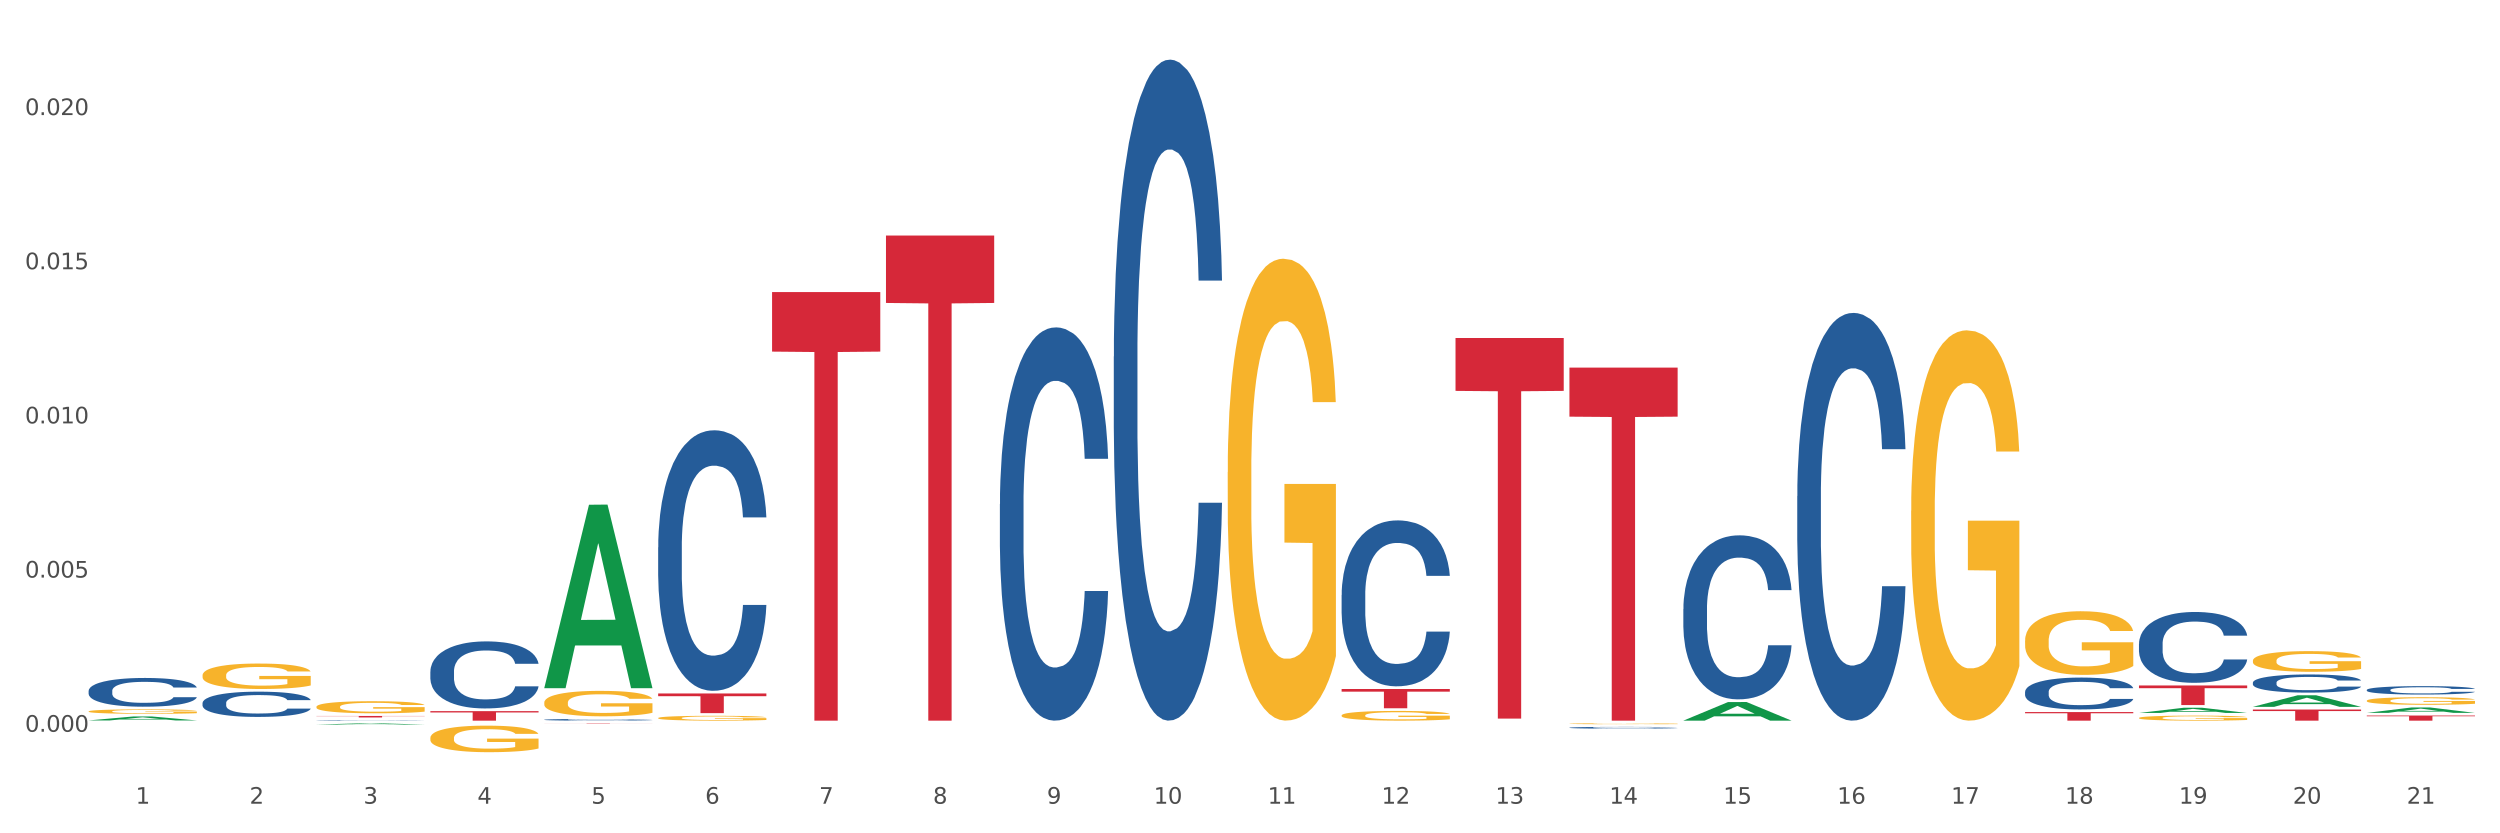 <?xml version="1.0" encoding="utf-8" standalone="no"?>
<!DOCTYPE svg PUBLIC "-//W3C//DTD SVG 1.1//EN"
  "http://www.w3.org/Graphics/SVG/1.1/DTD/svg11.dtd">
<svg xmlns:xlink="http://www.w3.org/1999/xlink" width="1080pt" height="360pt" viewBox="0 0 1080 360" xmlns="http://www.w3.org/2000/svg" version="1.1">
 <rect x="0" y="0" width="1080" height="360" fill="#333333" stroke="none"/>
 <defs>
  <style type="text/css">*{stroke-linejoin: round; stroke-linecap: butt}</style>
 </defs>
 <g id="figure_1">
  <g id="patch_1">
   <path d="M 0 360 
L 1080 360 
L 1080 0 
L 0 0 
z
" style="fill: #ffffff; stroke: #ffffff; stroke-linejoin: miter"/>
  </g>
  <g id="axes_1">
   <g id="matplotlib.axis_1">
    <g id="xtick_1">
     <g id="text_1">
      <!-- 1 -->
      <g style="fill: #4d4d4d" transform="translate(58.603 347.204) scale(0.096 -0.096)">
       <defs>
        <path id="DejaVuSans-31" d="M 794 531 
L 1825 531 
L 1825 4091 
L 703 3866 
L 703 4441 
L 1819 4666 
L 2450 4666 
L 2450 531 
L 3481 531 
L 3481 0 
L 794 0 
L 794 531 
z
" transform="scale(0.016)"/>
       </defs>
       <use xlink:href="#DejaVuSans-31"/>
      </g>
     </g>
    </g>
    <g id="xtick_2">
     <g id="text_2">
      <!-- 2 -->
      <g style="fill: #4d4d4d" transform="translate(107.811 347.204) scale(0.096 -0.096)">
       <defs>
        <path id="DejaVuSans-32" d="M 1228 531 
L 3431 531 
L 3431 0 
L 469 0 
L 469 531 
Q 828 903 1448 1529 
Q 2069 2156 2228 2338 
Q 2531 2678 2651 2914 
Q 2772 3150 2772 3378 
Q 2772 3750 2511 3984 
Q 2250 4219 1831 4219 
Q 1534 4219 1204 4116 
Q 875 4013 500 3803 
L 500 4441 
Q 881 4594 1212 4672 
Q 1544 4750 1819 4750 
Q 2544 4750 2975 4387 
Q 3406 4025 3406 3419 
Q 3406 3131 3298 2873 
Q 3191 2616 2906 2266 
Q 2828 2175 2409 1742 
Q 1991 1309 1228 531 
z
" transform="scale(0.016)"/>
       </defs>
       <use xlink:href="#DejaVuSans-32"/>
      </g>
     </g>
    </g>
    <g id="xtick_3">
     <g id="text_3">
      <!-- 3 -->
      <g style="fill: #4d4d4d" transform="translate(157.02 347.204) scale(0.096 -0.096)">
       <defs>
        <path id="DejaVuSans-33" d="M 2597 2516 
Q 3050 2419 3304 2112 
Q 3559 1806 3559 1356 
Q 3559 666 3084 287 
Q 2609 -91 1734 -91 
Q 1441 -91 1130 -33 
Q 819 25 488 141 
L 488 750 
Q 750 597 1062 519 
Q 1375 441 1716 441 
Q 2309 441 2620 675 
Q 2931 909 2931 1356 
Q 2931 1769 2642 2001 
Q 2353 2234 1838 2234 
L 1294 2234 
L 1294 2753 
L 1863 2753 
Q 2328 2753 2575 2939 
Q 2822 3125 2822 3475 
Q 2822 3834 2567 4026 
Q 2313 4219 1838 4219 
Q 1578 4219 1281 4162 
Q 984 4106 628 3988 
L 628 4550 
Q 988 4650 1302 4700 
Q 1616 4750 1894 4750 
Q 2613 4750 3031 4423 
Q 3450 4097 3450 3541 
Q 3450 3153 3228 2886 
Q 3006 2619 2597 2516 
z
" transform="scale(0.016)"/>
       </defs>
       <use xlink:href="#DejaVuSans-33"/>
      </g>
     </g>
    </g>
    <g id="xtick_4">
     <g id="text_4">
      <!-- 4 -->
      <g style="fill: #4d4d4d" transform="translate(206.228 347.204) scale(0.096 -0.096)">
       <defs>
        <path id="DejaVuSans-34" d="M 2419 4116 
L 825 1625 
L 2419 1625 
L 2419 4116 
z
M 2253 4666 
L 3047 4666 
L 3047 1625 
L 3713 1625 
L 3713 1100 
L 3047 1100 
L 3047 0 
L 2419 0 
L 2419 1100 
L 313 1100 
L 313 1709 
L 2253 4666 
z
" transform="scale(0.016)"/>
       </defs>
       <use xlink:href="#DejaVuSans-34"/>
      </g>
     </g>
    </g>
    <g id="xtick_5">
     <g id="text_5">
      <!-- 5 -->
      <g style="fill: #4d4d4d" transform="translate(255.437 347.204) scale(0.096 -0.096)">
       <defs>
        <path id="DejaVuSans-35" d="M 691 4666 
L 3169 4666 
L 3169 4134 
L 1269 4134 
L 1269 2991 
Q 1406 3038 1543 3061 
Q 1681 3084 1819 3084 
Q 2600 3084 3056 2656 
Q 3513 2228 3513 1497 
Q 3513 744 3044 326 
Q 2575 -91 1722 -91 
Q 1428 -91 1123 -41 
Q 819 9 494 109 
L 494 744 
Q 775 591 1075 516 
Q 1375 441 1709 441 
Q 2250 441 2565 725 
Q 2881 1009 2881 1497 
Q 2881 1984 2565 2268 
Q 2250 2553 1709 2553 
Q 1456 2553 1204 2497 
Q 953 2441 691 2322 
L 691 4666 
z
" transform="scale(0.016)"/>
       </defs>
       <use xlink:href="#DejaVuSans-35"/>
      </g>
     </g>
    </g>
    <g id="xtick_6">
     <g id="text_6">
      <!-- 6 -->
      <g style="fill: #4d4d4d" transform="translate(304.645 347.204) scale(0.096 -0.096)">
       <defs>
        <path id="DejaVuSans-36" d="M 2113 2584 
Q 1688 2584 1439 2293 
Q 1191 2003 1191 1497 
Q 1191 994 1439 701 
Q 1688 409 2113 409 
Q 2538 409 2786 701 
Q 3034 994 3034 1497 
Q 3034 2003 2786 2293 
Q 2538 2584 2113 2584 
z
M 3366 4563 
L 3366 3988 
Q 3128 4100 2886 4159 
Q 2644 4219 2406 4219 
Q 1781 4219 1451 3797 
Q 1122 3375 1075 2522 
Q 1259 2794 1537 2939 
Q 1816 3084 2150 3084 
Q 2853 3084 3261 2657 
Q 3669 2231 3669 1497 
Q 3669 778 3244 343 
Q 2819 -91 2113 -91 
Q 1303 -91 875 529 
Q 447 1150 447 2328 
Q 447 3434 972 4092 
Q 1497 4750 2381 4750 
Q 2619 4750 2861 4703 
Q 3103 4656 3366 4563 
z
" transform="scale(0.016)"/>
       </defs>
       <use xlink:href="#DejaVuSans-36"/>
      </g>
     </g>
    </g>
    <g id="xtick_7">
     <g id="text_7">
      <!-- 7 -->
      <g style="fill: #4d4d4d" transform="translate(353.854 347.204) scale(0.096 -0.096)">
       <defs>
        <path id="DejaVuSans-37" d="M 525 4666 
L 3525 4666 
L 3525 4397 
L 1831 0 
L 1172 0 
L 2766 4134 
L 525 4134 
L 525 4666 
z
" transform="scale(0.016)"/>
       </defs>
       <use xlink:href="#DejaVuSans-37"/>
      </g>
     </g>
    </g>
    <g id="xtick_8">
     <g id="text_8">
      <!-- 8 -->
      <g style="fill: #4d4d4d" transform="translate(403.062 347.204) scale(0.096 -0.096)">
       <defs>
        <path id="DejaVuSans-38" d="M 2034 2216 
Q 1584 2216 1326 1975 
Q 1069 1734 1069 1313 
Q 1069 891 1326 650 
Q 1584 409 2034 409 
Q 2484 409 2743 651 
Q 3003 894 3003 1313 
Q 3003 1734 2745 1975 
Q 2488 2216 2034 2216 
z
M 1403 2484 
Q 997 2584 770 2862 
Q 544 3141 544 3541 
Q 544 4100 942 4425 
Q 1341 4750 2034 4750 
Q 2731 4750 3128 4425 
Q 3525 4100 3525 3541 
Q 3525 3141 3298 2862 
Q 3072 2584 2669 2484 
Q 3125 2378 3379 2068 
Q 3634 1759 3634 1313 
Q 3634 634 3220 271 
Q 2806 -91 2034 -91 
Q 1263 -91 848 271 
Q 434 634 434 1313 
Q 434 1759 690 2068 
Q 947 2378 1403 2484 
z
M 1172 3481 
Q 1172 3119 1398 2916 
Q 1625 2713 2034 2713 
Q 2441 2713 2670 2916 
Q 2900 3119 2900 3481 
Q 2900 3844 2670 4047 
Q 2441 4250 2034 4250 
Q 1625 4250 1398 4047 
Q 1172 3844 1172 3481 
z
" transform="scale(0.016)"/>
       </defs>
       <use xlink:href="#DejaVuSans-38"/>
      </g>
     </g>
    </g>
    <g id="xtick_9">
     <g id="text_9">
      <!-- 9 -->
      <g style="fill: #4d4d4d" transform="translate(452.271 347.204) scale(0.096 -0.096)">
       <defs>
        <path id="DejaVuSans-39" d="M 703 97 
L 703 672 
Q 941 559 1184 500 
Q 1428 441 1663 441 
Q 2288 441 2617 861 
Q 2947 1281 2994 2138 
Q 2813 1869 2534 1725 
Q 2256 1581 1919 1581 
Q 1219 1581 811 2004 
Q 403 2428 403 3163 
Q 403 3881 828 4315 
Q 1253 4750 1959 4750 
Q 2769 4750 3195 4129 
Q 3622 3509 3622 2328 
Q 3622 1225 3098 567 
Q 2575 -91 1691 -91 
Q 1453 -91 1209 -44 
Q 966 3 703 97 
z
M 1959 2075 
Q 2384 2075 2632 2365 
Q 2881 2656 2881 3163 
Q 2881 3666 2632 3958 
Q 2384 4250 1959 4250 
Q 1534 4250 1286 3958 
Q 1038 3666 1038 3163 
Q 1038 2656 1286 2365 
Q 1534 2075 1959 2075 
z
" transform="scale(0.016)"/>
       </defs>
       <use xlink:href="#DejaVuSans-39"/>
      </g>
     </g>
    </g>
    <g id="xtick_10">
     <g id="text_10">
      <!-- 10 -->
      <g style="fill: #4d4d4d" transform="translate(498.425 347.204) scale(0.096 -0.096)">
       <defs>
        <path id="DejaVuSans-30" d="M 2034 4250 
Q 1547 4250 1301 3770 
Q 1056 3291 1056 2328 
Q 1056 1369 1301 889 
Q 1547 409 2034 409 
Q 2525 409 2770 889 
Q 3016 1369 3016 2328 
Q 3016 3291 2770 3770 
Q 2525 4250 2034 4250 
z
M 2034 4750 
Q 2819 4750 3233 4129 
Q 3647 3509 3647 2328 
Q 3647 1150 3233 529 
Q 2819 -91 2034 -91 
Q 1250 -91 836 529 
Q 422 1150 422 2328 
Q 422 3509 836 4129 
Q 1250 4750 2034 4750 
z
" transform="scale(0.016)"/>
       </defs>
       <use xlink:href="#DejaVuSans-31"/>
       <use xlink:href="#DejaVuSans-30" transform="translate(63.623 0)"/>
      </g>
     </g>
    </g>
    <g id="xtick_11">
     <g id="text_11">
      <!-- 11 -->
      <g style="fill: #4d4d4d" transform="translate(547.634 347.204) scale(0.096 -0.096)">
       <use xlink:href="#DejaVuSans-31"/>
       <use xlink:href="#DejaVuSans-31" transform="translate(63.623 0)"/>
      </g>
     </g>
    </g>
    <g id="xtick_12">
     <g id="text_12">
      <!-- 12 -->
      <g style="fill: #4d4d4d" transform="translate(596.842 347.204) scale(0.096 -0.096)">
       <use xlink:href="#DejaVuSans-31"/>
       <use xlink:href="#DejaVuSans-32" transform="translate(63.623 0)"/>
      </g>
     </g>
    </g>
    <g id="xtick_13">
     <g id="text_13">
      <!-- 13 -->
      <g style="fill: #4d4d4d" transform="translate(646.05 347.204) scale(0.096 -0.096)">
       <use xlink:href="#DejaVuSans-31"/>
       <use xlink:href="#DejaVuSans-33" transform="translate(63.623 0)"/>
      </g>
     </g>
    </g>
    <g id="xtick_14">
     <g id="text_14">
      <!-- 14 -->
      <g style="fill: #4d4d4d" transform="translate(695.259 347.204) scale(0.096 -0.096)">
       <use xlink:href="#DejaVuSans-31"/>
       <use xlink:href="#DejaVuSans-34" transform="translate(63.623 0)"/>
      </g>
     </g>
    </g>
    <g id="xtick_15">
     <g id="text_15">
      <!-- 15 -->
      <g style="fill: #4d4d4d" transform="translate(744.467 347.204) scale(0.096 -0.096)">
       <use xlink:href="#DejaVuSans-31"/>
       <use xlink:href="#DejaVuSans-35" transform="translate(63.623 0)"/>
      </g>
     </g>
    </g>
    <g id="xtick_16">
     <g id="text_16">
      <!-- 16 -->
      <g style="fill: #4d4d4d" transform="translate(793.676 347.204) scale(0.096 -0.096)">
       <use xlink:href="#DejaVuSans-31"/>
       <use xlink:href="#DejaVuSans-36" transform="translate(63.623 0)"/>
      </g>
     </g>
    </g>
    <g id="xtick_17">
     <g id="text_17">
      <!-- 17 -->
      <g style="fill: #4d4d4d" transform="translate(842.884 347.204) scale(0.096 -0.096)">
       <use xlink:href="#DejaVuSans-31"/>
       <use xlink:href="#DejaVuSans-37" transform="translate(63.623 0)"/>
      </g>
     </g>
    </g>
    <g id="xtick_18">
     <g id="text_18">
      <!-- 18 -->
      <g style="fill: #4d4d4d" transform="translate(892.093 347.204) scale(0.096 -0.096)">
       <use xlink:href="#DejaVuSans-31"/>
       <use xlink:href="#DejaVuSans-38" transform="translate(63.623 0)"/>
      </g>
     </g>
    </g>
    <g id="xtick_19">
     <g id="text_19">
      <!-- 19 -->
      <g style="fill: #4d4d4d" transform="translate(941.301 347.204) scale(0.096 -0.096)">
       <use xlink:href="#DejaVuSans-31"/>
       <use xlink:href="#DejaVuSans-39" transform="translate(63.623 0)"/>
      </g>
     </g>
    </g>
    <g id="xtick_20">
     <g id="text_20">
      <!-- 20 -->
      <g style="fill: #4d4d4d" transform="translate(990.51 347.204) scale(0.096 -0.096)">
       <use xlink:href="#DejaVuSans-32"/>
       <use xlink:href="#DejaVuSans-30" transform="translate(63.623 0)"/>
      </g>
     </g>
    </g>
    <g id="xtick_21">
     <g id="text_21">
      <!-- 21 -->
      <g style="fill: #4d4d4d" transform="translate(1039.718 347.204) scale(0.096 -0.096)">
       <use xlink:href="#DejaVuSans-32"/>
       <use xlink:href="#DejaVuSans-31" transform="translate(63.623 0)"/>
      </g>
     </g>
    </g>
    <g id="xtick_22"/>
    <g id="xtick_23"/>
    <g id="xtick_24"/>
    <g id="xtick_25"/>
    <g id="xtick_26"/>
    <g id="xtick_27"/>
    <g id="xtick_28"/>
    <g id="xtick_29"/>
    <g id="xtick_30"/>
    <g id="xtick_31"/>
    <g id="xtick_32"/>
    <g id="xtick_33"/>
    <g id="xtick_34"/>
    <g id="xtick_35"/>
    <g id="xtick_36"/>
    <g id="xtick_37"/>
    <g id="xtick_38"/>
    <g id="xtick_39"/>
    <g id="xtick_40"/>
    <g id="xtick_41"/>
   </g>
   <g id="matplotlib.axis_2">
    <g id="ytick_1">
     <g id="text_22">
      <!-- 0.000 -->
      <g style="fill: #4d4d4d" transform="translate(10.8 316.115) scale(0.096 -0.096)">
       <defs>
        <path id="DejaVuSans-2e" d="M 684 794 
L 1344 794 
L 1344 0 
L 684 0 
L 684 794 
z
" transform="scale(0.016)"/>
       </defs>
       <use xlink:href="#DejaVuSans-30"/>
       <use xlink:href="#DejaVuSans-2e" transform="translate(63.623 0)"/>
       <use xlink:href="#DejaVuSans-30" transform="translate(95.41 0)"/>
       <use xlink:href="#DejaVuSans-30" transform="translate(159.033 0)"/>
       <use xlink:href="#DejaVuSans-30" transform="translate(222.656 0)"/>
      </g>
     </g>
    </g>
    <g id="ytick_2">
     <g id="text_23">
      <!-- 0.005 -->
      <g style="fill: #4d4d4d" transform="translate(10.8 249.515) scale(0.096 -0.096)">
       <use xlink:href="#DejaVuSans-30"/>
       <use xlink:href="#DejaVuSans-2e" transform="translate(63.623 0)"/>
       <use xlink:href="#DejaVuSans-30" transform="translate(95.41 0)"/>
       <use xlink:href="#DejaVuSans-30" transform="translate(159.033 0)"/>
       <use xlink:href="#DejaVuSans-35" transform="translate(222.656 0)"/>
      </g>
     </g>
    </g>
    <g id="ytick_3">
     <g id="text_24">
      <!-- 0.010 -->
      <g style="fill: #4d4d4d" transform="translate(10.8 182.915) scale(0.096 -0.096)">
       <use xlink:href="#DejaVuSans-30"/>
       <use xlink:href="#DejaVuSans-2e" transform="translate(63.623 0)"/>
       <use xlink:href="#DejaVuSans-30" transform="translate(95.41 0)"/>
       <use xlink:href="#DejaVuSans-31" transform="translate(159.033 0)"/>
       <use xlink:href="#DejaVuSans-30" transform="translate(222.656 0)"/>
      </g>
     </g>
    </g>
    <g id="ytick_4">
     <g id="text_25">
      <!-- 0.015 -->
      <g style="fill: #4d4d4d" transform="translate(10.8 116.314) scale(0.096 -0.096)">
       <use xlink:href="#DejaVuSans-30"/>
       <use xlink:href="#DejaVuSans-2e" transform="translate(63.623 0)"/>
       <use xlink:href="#DejaVuSans-30" transform="translate(95.41 0)"/>
       <use xlink:href="#DejaVuSans-31" transform="translate(159.033 0)"/>
       <use xlink:href="#DejaVuSans-35" transform="translate(222.656 0)"/>
      </g>
     </g>
    </g>
    <g id="ytick_5">
     <g id="text_26">
      <!-- 0.020 -->
      <g style="fill: #4d4d4d" transform="translate(10.8 49.714) scale(0.096 -0.096)">
       <use xlink:href="#DejaVuSans-30"/>
       <use xlink:href="#DejaVuSans-2e" transform="translate(63.623 0)"/>
       <use xlink:href="#DejaVuSans-30" transform="translate(95.41 0)"/>
       <use xlink:href="#DejaVuSans-32" transform="translate(159.033 0)"/>
       <use xlink:href="#DejaVuSans-30" transform="translate(222.656 0)"/>
      </g>
     </g>
    </g>
    <g id="ytick_6"/>
    <g id="ytick_7"/>
    <g id="ytick_8"/>
    <g id="ytick_9"/>
   </g>
   <g id="PolyCollection_1">
    <path d="M 1022.452 307.967 
L 1022.5 307.965 
L 1041.778 305.625 
L 1049.778 305.623 
L 1069.2 307.971 
L 1059.947 307.971 
L 1055.754 307.424 
L 1035.85 307.424 
L 1035.705 307.433 
L 1031.657 307.971 
L 1022.452 307.971 
L 1022.452 307.967 
L 1038.356 307.098 
L 1053.248 307.096 
L 1045.874 306.124 
L 1045.778 306.119 
L 1045.681 306.126 
L 1038.308 307.096 
L 1038.356 307.098 
L 1022.452 307.967 
z
" clip-path="url(#p8be6a8beaa)" style="fill: #109648"/>
    <path d="M 973.244 305.352 
L 973.292 305.348 
L 992.569 300.362 
L 1000.569 300.357 
L 1019.992 305.362 
L 1010.738 305.362 
L 1006.545 304.196 
L 986.641 304.196 
L 986.497 304.215 
L 982.449 305.362 
L 973.244 305.362 
L 973.244 305.352 
L 989.147 303.501 
L 1004.039 303.496 
L 996.666 301.424 
L 996.569 301.415 
L 996.473 301.429 
L 989.099 303.496 
L 989.147 303.501 
L 973.244 305.352 
z
" clip-path="url(#p8be6a8beaa)" style="fill: #109648"/>
    <path d="M 924.035 307.997 
L 924.083 307.995 
L 943.361 305.746 
L 951.361 305.744 
L 970.783 308.001 
L 961.53 308.001 
L 957.337 307.475 
L 937.433 307.475 
L 937.288 307.484 
L 933.24 308.001 
L 924.035 308.001 
L 924.035 307.997 
L 939.939 307.162 
L 954.831 307.16 
L 947.457 306.225 
L 947.361 306.221 
L 947.265 306.227 
L 939.891 307.16 
L 939.939 307.162 
L 924.035 307.997 
z
" clip-path="url(#p8be6a8beaa)" style="fill: #109648"/>
    <path d="M 727.201 311.306 
L 727.249 311.298 
L 746.527 303.284 
L 754.527 303.276 
L 773.949 311.321 
L 764.696 311.321 
L 760.503 309.447 
L 740.599 309.447 
L 740.455 309.478 
L 736.406 311.321 
L 727.201 311.321 
L 727.201 311.306 
L 743.105 308.33 
L 757.997 308.322 
L 750.623 304.991 
L 750.527 304.976 
L 750.431 304.998 
L 743.057 308.322 
L 743.105 308.33 
L 727.201 311.306 
z
" clip-path="url(#p8be6a8beaa)" style="fill: #109648"/>
    <path d="M 38.283 307.331 
L 38.338 307.33 
L 38.338 307.266 
L 38.449 307.212 
L 39.001 307.08 
L 39.828 306.971 
L 40.436 306.913 
L 41.043 306.866 
L 41.76 306.818 
L 42.643 306.769 
L 44.244 306.697 
L 45.237 306.66 
L 46.451 306.621 
L 48.659 306.565 
L 50.26 306.533 
L 51.916 306.507 
L 54.62 306.475 
L 56.386 306.461 
L 58.263 306.451 
L 60.526 306.444 
L 62.237 306.442 
L 65.99 306.447 
L 69.191 306.463 
L 70.736 306.475 
L 72.723 306.496 
L 73.772 306.51 
L 75.483 306.539 
L 77.249 306.575 
L 78.463 306.607 
L 80.284 306.667 
L 81.664 306.727 
L 82.934 306.801 
L 83.596 306.851 
L 84.093 306.899 
L 84.534 306.953 
L 84.976 307.04 
L 75.041 307.04 
L 74.655 306.978 
L 74.048 306.92 
L 73.165 306.864 
L 72.392 306.829 
L 71.067 306.785 
L 69.853 306.757 
L 68.584 306.735 
L 67.038 306.718 
L 65.824 306.709 
L 64.113 306.702 
L 60.746 306.704 
L 58.483 306.718 
L 56.938 306.735 
L 55.945 306.751 
L 55.062 306.769 
L 54.068 306.793 
L 52.909 306.83 
L 52.081 306.864 
L 51.253 306.906 
L 50.591 306.948 
L 49.984 306.997 
L 49.487 307.05 
L 49.101 307.105 
L 48.77 307.171 
L 48.494 307.282 
L 48.494 307.523 
L 48.604 307.578 
L 48.88 307.65 
L 49.211 307.704 
L 49.763 307.769 
L 50.26 307.813 
L 51.198 307.876 
L 52.247 307.929 
L 53.075 307.963 
L 53.902 307.991 
L 55.337 308.029 
L 56.938 308.061 
L 58.318 308.08 
L 60.194 308.098 
L 61.464 308.105 
L 62.568 308.109 
L 65.272 308.109 
L 67.204 308.103 
L 69.356 308.091 
L 71.012 308.075 
L 72.392 308.056 
L 73.937 308.024 
L 74.931 307.994 
L 74.931 307.627 
L 62.788 307.625 
L 62.788 307.381 
L 85.031 307.381 
L 85.031 308.098 
L 84.093 308.135 
L 83.044 308.168 
L 81.94 308.198 
L 80.284 308.235 
L 78.298 308.27 
L 76.531 308.295 
L 74.655 308.316 
L 72.447 308.335 
L 69.577 308.353 
L 67.811 308.36 
L 65.603 308.365 
L 63.009 308.367 
L 60.746 308.363 
L 58.539 308.355 
L 56.221 308.339 
L 53.958 308.316 
L 52.247 308.293 
L 50.536 308.265 
L 48.714 308.228 
L 47.279 308.193 
L 46.176 308.161 
L 44.961 308.121 
L 43.637 308.068 
L 42.643 308.021 
L 41.76 307.971 
L 40.822 307.908 
L 40.16 307.854 
L 39.497 307.785 
L 39.111 307.734 
L 38.669 307.655 
L 38.338 307.544 
L 38.283 307.331 
z
" clip-path="url(#p8be6a8beaa)" style="fill: #f7b32b"/>
    <path d="M 87.491 291.735 
L 87.547 291.725 
L 87.547 291.363 
L 87.657 291.052 
L 88.209 290.298 
L 89.037 289.675 
L 89.644 289.344 
L 90.251 289.073 
L 90.969 288.802 
L 91.852 288.52 
L 93.452 288.108 
L 94.446 287.897 
L 95.66 287.676 
L 97.868 287.355 
L 99.468 287.174 
L 101.124 287.023 
L 103.828 286.843 
L 105.595 286.762 
L 107.471 286.702 
L 109.734 286.662 
L 111.445 286.652 
L 115.198 286.682 
L 118.399 286.772 
L 119.945 286.843 
L 121.932 286.963 
L 122.98 287.044 
L 124.691 287.204 
L 126.457 287.415 
L 127.672 287.596 
L 129.493 287.938 
L 130.873 288.279 
L 132.142 288.701 
L 132.804 288.992 
L 133.301 289.264 
L 133.743 289.575 
L 134.184 290.067 
L 124.25 290.067 
L 123.863 289.716 
L 123.256 289.384 
L 122.373 289.063 
L 121.6 288.862 
L 120.276 288.611 
L 119.062 288.45 
L 117.792 288.329 
L 116.247 288.229 
L 115.032 288.179 
L 113.322 288.139 
L 109.955 288.149 
L 107.692 288.229 
L 106.147 288.329 
L 105.153 288.42 
L 104.27 288.52 
L 103.276 288.661 
L 102.117 288.872 
L 101.29 289.063 
L 100.462 289.304 
L 99.799 289.545 
L 99.192 289.826 
L 98.696 290.128 
L 98.309 290.439 
L 97.978 290.821 
L 97.702 291.454 
L 97.702 292.83 
L 97.812 293.141 
L 98.088 293.553 
L 98.42 293.864 
L 98.971 294.236 
L 99.468 294.487 
L 100.406 294.849 
L 101.455 295.15 
L 102.283 295.341 
L 103.111 295.502 
L 104.546 295.723 
L 106.147 295.904 
L 107.526 296.014 
L 109.403 296.115 
L 110.672 296.155 
L 111.776 296.175 
L 114.481 296.175 
L 116.412 296.145 
L 118.565 296.074 
L 120.221 295.984 
L 121.6 295.874 
L 123.146 295.693 
L 124.139 295.522 
L 124.139 293.422 
L 111.997 293.412 
L 111.997 292.016 
L 134.239 292.016 
L 134.239 296.115 
L 133.301 296.326 
L 132.253 296.516 
L 131.149 296.687 
L 129.493 296.898 
L 127.506 297.099 
L 125.74 297.24 
L 123.863 297.36 
L 121.656 297.471 
L 118.786 297.571 
L 117.019 297.611 
L 114.812 297.642 
L 112.218 297.652 
L 109.955 297.631 
L 107.747 297.581 
L 105.429 297.491 
L 103.166 297.36 
L 101.455 297.23 
L 99.744 297.069 
L 97.923 296.858 
L 96.488 296.657 
L 95.384 296.476 
L 94.17 296.245 
L 92.845 295.944 
L 91.852 295.673 
L 90.969 295.391 
L 90.03 295.03 
L 89.368 294.718 
L 88.706 294.327 
L 88.319 294.035 
L 87.878 293.583 
L 87.547 292.95 
L 87.491 291.735 
z
" clip-path="url(#p8be6a8beaa)" style="fill: #f7b32b"/>
    <path d="M 136.7 305.337 
L 136.755 305.332 
L 136.755 305.161 
L 136.865 305.013 
L 137.417 304.655 
L 138.245 304.36 
L 138.852 304.202 
L 139.46 304.073 
L 140.177 303.945 
L 141.06 303.811 
L 142.661 303.616 
L 143.654 303.515 
L 144.868 303.41 
L 147.076 303.258 
L 148.677 303.172 
L 150.332 303.1 
L 153.037 303.015 
L 154.803 302.976 
L 156.68 302.948 
L 158.942 302.929 
L 160.653 302.924 
L 164.407 302.938 
L 167.608 302.981 
L 169.153 303.015 
L 171.14 303.072 
L 172.189 303.11 
L 173.9 303.186 
L 175.666 303.286 
L 176.88 303.372 
L 178.701 303.534 
L 180.081 303.697 
L 181.351 303.897 
L 182.013 304.035 
L 182.51 304.164 
L 182.951 304.312 
L 183.393 304.546 
L 173.458 304.546 
L 173.072 304.379 
L 172.465 304.221 
L 171.582 304.069 
L 170.809 303.973 
L 169.484 303.854 
L 168.27 303.778 
L 167.001 303.72 
L 165.455 303.673 
L 164.241 303.649 
L 162.53 303.63 
L 159.163 303.635 
L 156.9 303.673 
L 155.355 303.72 
L 154.361 303.763 
L 153.478 303.811 
L 152.485 303.878 
L 151.326 303.978 
L 150.498 304.069 
L 149.67 304.183 
L 149.008 304.298 
L 148.401 304.431 
L 147.904 304.574 
L 147.518 304.722 
L 147.186 304.903 
L 146.911 305.204 
L 146.911 305.857 
L 147.021 306.005 
L 147.297 306.2 
L 147.628 306.348 
L 148.18 306.525 
L 148.677 306.644 
L 149.615 306.816 
L 150.664 306.959 
L 151.491 307.049 
L 152.319 307.126 
L 153.754 307.231 
L 155.355 307.316 
L 156.735 307.369 
L 158.611 307.417 
L 159.881 307.436 
L 160.985 307.445 
L 163.689 307.445 
L 165.621 307.431 
L 167.773 307.397 
L 169.429 307.355 
L 170.809 307.302 
L 172.354 307.216 
L 173.348 307.135 
L 173.348 306.138 
L 161.205 306.134 
L 161.205 305.471 
L 183.448 305.471 
L 183.448 307.417 
L 182.51 307.517 
L 181.461 307.607 
L 180.357 307.688 
L 178.701 307.789 
L 176.714 307.884 
L 174.948 307.951 
L 173.072 308.008 
L 170.864 308.06 
L 167.994 308.108 
L 166.228 308.127 
L 164.02 308.141 
L 161.426 308.146 
L 159.163 308.137 
L 156.956 308.113 
L 154.637 308.07 
L 152.375 308.008 
L 150.664 307.946 
L 148.953 307.87 
L 147.131 307.769 
L 145.696 307.674 
L 144.592 307.588 
L 143.378 307.479 
L 142.054 307.335 
L 141.06 307.207 
L 140.177 307.073 
L 139.239 306.901 
L 138.576 306.754 
L 137.914 306.568 
L 137.528 306.429 
L 137.086 306.215 
L 136.755 305.914 
L 136.7 305.337 
z
" clip-path="url(#p8be6a8beaa)" style="fill: #f7b32b"/>
    <path d="M 185.908 318.778 
L 185.964 318.768 
L 185.964 318.391 
L 186.074 318.066 
L 186.626 317.28 
L 187.454 316.631 
L 188.061 316.285 
L 188.668 316.002 
L 189.385 315.719 
L 190.269 315.426 
L 191.869 314.996 
L 192.863 314.776 
L 194.077 314.546 
L 196.285 314.21 
L 197.885 314.022 
L 199.541 313.865 
L 202.245 313.676 
L 204.011 313.592 
L 205.888 313.529 
L 208.151 313.487 
L 209.862 313.477 
L 213.615 313.508 
L 216.816 313.603 
L 218.362 313.676 
L 220.348 313.802 
L 221.397 313.886 
L 223.108 314.053 
L 224.874 314.273 
L 226.088 314.462 
L 227.91 314.818 
L 229.29 315.174 
L 230.559 315.614 
L 231.221 315.918 
L 231.718 316.201 
L 232.16 316.526 
L 232.601 317.039 
L 222.667 317.039 
L 222.28 316.673 
L 221.673 316.327 
L 220.79 315.991 
L 220.017 315.782 
L 218.693 315.52 
L 217.478 315.352 
L 216.209 315.227 
L 214.664 315.122 
L 213.449 315.069 
L 211.738 315.028 
L 208.372 315.038 
L 206.109 315.122 
L 204.563 315.227 
L 203.57 315.321 
L 202.687 315.426 
L 201.693 315.572 
L 200.534 315.792 
L 199.706 315.991 
L 198.879 316.243 
L 198.216 316.494 
L 197.609 316.788 
L 197.112 317.102 
L 196.726 317.427 
L 196.395 317.825 
L 196.119 318.485 
L 196.119 319.92 
L 196.229 320.245 
L 196.505 320.675 
L 196.836 321 
L 197.388 321.387 
L 197.885 321.649 
L 198.823 322.026 
L 199.872 322.341 
L 200.7 322.54 
L 201.528 322.707 
L 202.963 322.938 
L 204.563 323.126 
L 205.943 323.242 
L 207.82 323.346 
L 209.089 323.388 
L 210.193 323.409 
L 212.897 323.409 
L 214.829 323.378 
L 216.982 323.305 
L 218.637 323.21 
L 220.017 323.095 
L 221.563 322.906 
L 222.556 322.728 
L 222.556 320.539 
L 210.414 320.528 
L 210.414 319.072 
L 232.656 319.072 
L 232.656 323.346 
L 231.718 323.567 
L 230.669 323.766 
L 229.566 323.944 
L 227.91 324.164 
L 225.923 324.373 
L 224.157 324.52 
L 222.28 324.646 
L 220.072 324.761 
L 217.202 324.866 
L 215.436 324.908 
L 213.229 324.939 
L 210.635 324.95 
L 208.372 324.929 
L 206.164 324.876 
L 203.846 324.782 
L 201.583 324.646 
L 199.872 324.509 
L 198.161 324.342 
L 196.34 324.122 
L 194.905 323.912 
L 193.801 323.724 
L 192.587 323.483 
L 191.262 323.168 
L 190.269 322.885 
L 189.385 322.592 
L 188.447 322.215 
L 187.785 321.89 
L 187.123 321.482 
L 186.736 321.178 
L 186.295 320.706 
L 185.964 320.046 
L 185.908 318.778 
z
" clip-path="url(#p8be6a8beaa)" style="fill: #f7b32b"/>
    <path d="M 235.117 303.536 
L 235.172 303.526 
L 235.172 303.164 
L 235.282 302.853 
L 235.834 302.1 
L 236.662 301.477 
L 237.269 301.146 
L 237.876 300.874 
L 238.594 300.603 
L 239.477 300.322 
L 241.078 299.91 
L 242.071 299.699 
L 243.285 299.478 
L 245.493 299.157 
L 247.094 298.976 
L 248.749 298.825 
L 251.454 298.645 
L 253.22 298.564 
L 255.096 298.504 
L 257.359 298.464 
L 259.07 298.454 
L 262.823 298.484 
L 266.025 298.574 
L 267.57 298.645 
L 269.557 298.765 
L 270.606 298.846 
L 272.317 299.006 
L 274.083 299.217 
L 275.297 299.398 
L 277.118 299.739 
L 278.498 300.081 
L 279.768 300.503 
L 280.43 300.794 
L 280.927 301.065 
L 281.368 301.377 
L 281.81 301.869 
L 271.875 301.869 
L 271.489 301.517 
L 270.882 301.186 
L 269.998 300.864 
L 269.226 300.663 
L 267.901 300.412 
L 266.687 300.252 
L 265.417 300.131 
L 263.872 300.031 
L 262.658 299.98 
L 260.947 299.94 
L 257.58 299.95 
L 255.317 300.031 
L 253.772 300.131 
L 252.778 300.222 
L 251.895 300.322 
L 250.902 300.463 
L 249.743 300.673 
L 248.915 300.864 
L 248.087 301.105 
L 247.425 301.346 
L 246.818 301.628 
L 246.321 301.929 
L 245.935 302.24 
L 245.603 302.622 
L 245.327 303.255 
L 245.327 304.631 
L 245.438 304.942 
L 245.714 305.354 
L 246.045 305.665 
L 246.597 306.037 
L 247.094 306.288 
L 248.032 306.65 
L 249.08 306.951 
L 249.908 307.142 
L 250.736 307.302 
L 252.171 307.523 
L 253.772 307.704 
L 255.152 307.815 
L 257.028 307.915 
L 258.298 307.955 
L 259.401 307.975 
L 262.106 307.975 
L 264.038 307.945 
L 266.19 307.875 
L 267.846 307.784 
L 269.226 307.674 
L 270.771 307.493 
L 271.765 307.322 
L 271.765 305.223 
L 259.622 305.213 
L 259.622 303.817 
L 281.865 303.817 
L 281.865 307.915 
L 280.927 308.126 
L 279.878 308.317 
L 278.774 308.488 
L 277.118 308.698 
L 275.131 308.899 
L 273.365 309.04 
L 271.489 309.16 
L 269.281 309.271 
L 266.411 309.371 
L 264.645 309.412 
L 262.437 309.442 
L 259.843 309.452 
L 257.58 309.432 
L 255.372 309.381 
L 253.054 309.291 
L 250.791 309.16 
L 249.08 309.03 
L 247.37 308.869 
L 245.548 308.658 
L 244.113 308.457 
L 243.009 308.277 
L 241.795 308.046 
L 240.47 307.744 
L 239.477 307.473 
L 238.594 307.192 
L 237.656 306.83 
L 236.993 306.519 
L 236.331 306.127 
L 235.945 305.836 
L 235.503 305.384 
L 235.172 304.751 
L 235.117 303.536 
z
" clip-path="url(#p8be6a8beaa)" style="fill: #f7b32b"/>
    <path d="M 284.325 310.194 
L 284.38 310.192 
L 284.38 310.123 
L 284.491 310.063 
L 285.043 309.92 
L 285.871 309.801 
L 286.478 309.738 
L 287.085 309.686 
L 287.802 309.635 
L 288.685 309.581 
L 290.286 309.503 
L 291.279 309.463 
L 292.494 309.42 
L 294.701 309.359 
L 296.302 309.325 
L 297.958 309.296 
L 300.662 309.262 
L 302.428 309.246 
L 304.305 309.235 
L 306.568 309.227 
L 308.279 309.225 
L 312.032 309.231 
L 315.233 309.248 
L 316.778 309.262 
L 318.765 309.285 
L 319.814 309.3 
L 321.525 309.33 
L 323.291 309.371 
L 324.505 309.405 
L 326.327 309.47 
L 327.707 309.535 
L 328.976 309.616 
L 329.638 309.671 
L 330.135 309.723 
L 330.577 309.782 
L 331.018 309.876 
L 321.083 309.876 
L 320.697 309.809 
L 320.09 309.746 
L 319.207 309.685 
L 318.434 309.646 
L 317.11 309.598 
L 315.895 309.568 
L 314.626 309.545 
L 313.081 309.526 
L 311.866 309.516 
L 310.155 309.508 
L 306.789 309.51 
L 304.526 309.526 
L 302.98 309.545 
L 301.987 309.562 
L 301.104 309.581 
L 300.11 309.608 
L 298.951 309.648 
L 298.123 309.685 
L 297.295 309.73 
L 296.633 309.776 
L 296.026 309.83 
L 295.529 309.887 
L 295.143 309.947 
L 294.812 310.019 
L 294.536 310.14 
L 294.536 310.402 
L 294.646 310.462 
L 294.922 310.54 
L 295.253 310.599 
L 295.805 310.67 
L 296.302 310.718 
L 297.24 310.787 
L 298.289 310.844 
L 299.117 310.881 
L 299.945 310.911 
L 301.38 310.953 
L 302.98 310.988 
L 304.36 311.009 
L 306.237 311.028 
L 307.506 311.036 
L 308.61 311.039 
L 311.314 311.039 
L 313.246 311.034 
L 315.399 311.02 
L 317.054 311.003 
L 318.434 310.982 
L 319.98 310.948 
L 320.973 310.915 
L 320.973 310.515 
L 308.831 310.513 
L 308.831 310.247 
L 331.073 310.247 
L 331.073 311.028 
L 330.135 311.068 
L 329.086 311.105 
L 327.982 311.137 
L 326.327 311.177 
L 324.34 311.216 
L 322.574 311.242 
L 320.697 311.265 
L 318.489 311.286 
L 315.619 311.305 
L 313.853 311.313 
L 311.646 311.319 
L 309.051 311.321 
L 306.789 311.317 
L 304.581 311.307 
L 302.263 311.29 
L 300 311.265 
L 298.289 311.24 
L 296.578 311.21 
L 294.757 311.17 
L 293.322 311.131 
L 292.218 311.097 
L 291.004 311.053 
L 289.679 310.995 
L 288.685 310.944 
L 287.802 310.89 
L 286.864 310.821 
L 286.202 310.762 
L 285.539 310.687 
L 285.153 310.632 
L 284.712 310.546 
L 284.38 310.425 
L 284.325 310.194 
z
" clip-path="url(#p8be6a8beaa)" style="fill: #f7b32b"/>
    <path d="M 530.367 203.969 
L 530.423 203.787 
L 530.423 197.227 
L 530.533 191.577 
L 531.085 177.91 
L 531.913 166.611 
L 532.52 160.597 
L 533.127 155.677 
L 533.845 150.757 
L 534.728 145.654 
L 536.328 138.183 
L 537.322 134.356 
L 538.536 130.347 
L 540.744 124.515 
L 542.344 121.235 
L 544 118.501 
L 546.704 115.221 
L 548.471 113.763 
L 550.347 112.67 
L 552.61 111.941 
L 554.321 111.759 
L 558.074 112.305 
L 561.275 113.946 
L 562.821 115.221 
L 564.808 117.408 
L 565.856 118.866 
L 567.567 121.782 
L 569.333 125.609 
L 570.548 128.889 
L 572.369 135.085 
L 573.749 141.281 
L 575.018 148.934 
L 575.681 154.219 
L 576.177 159.14 
L 576.619 164.789 
L 577.06 173.718 
L 567.126 173.718 
L 566.739 167.34 
L 566.132 161.326 
L 565.249 155.495 
L 564.476 151.85 
L 563.152 147.294 
L 561.938 144.379 
L 560.668 142.192 
L 559.123 140.369 
L 557.909 139.458 
L 556.198 138.729 
L 552.831 138.912 
L 550.568 140.369 
L 549.023 142.192 
L 548.029 143.832 
L 547.146 145.654 
L 546.153 148.206 
L 544.993 152.032 
L 544.166 155.495 
L 543.338 159.869 
L 542.675 164.242 
L 542.068 169.345 
L 541.572 174.812 
L 541.185 180.461 
L 540.854 187.386 
L 540.578 198.867 
L 540.578 223.833 
L 540.688 229.482 
L 540.964 236.954 
L 541.296 242.603 
L 541.848 249.345 
L 542.344 253.901 
L 543.283 260.462 
L 544.331 265.929 
L 545.159 269.391 
L 545.987 272.307 
L 547.422 276.316 
L 549.023 279.596 
L 550.402 281.601 
L 552.279 283.423 
L 553.548 284.152 
L 554.652 284.517 
L 557.357 284.517 
L 559.288 283.97 
L 561.441 282.694 
L 563.097 281.054 
L 564.476 279.05 
L 566.022 275.769 
L 567.015 272.671 
L 567.015 234.585 
L 554.873 234.402 
L 554.873 209.072 
L 577.116 209.072 
L 577.116 283.423 
L 576.177 287.25 
L 575.129 290.713 
L 574.025 293.811 
L 572.369 297.638 
L 570.382 301.282 
L 568.616 303.833 
L 566.739 306.02 
L 564.532 308.025 
L 561.662 309.847 
L 559.895 310.576 
L 557.688 311.123 
L 555.094 311.305 
L 552.831 310.941 
L 550.623 310.029 
L 548.305 308.389 
L 546.042 306.02 
L 544.331 303.651 
L 542.62 300.736 
L 540.799 296.909 
L 539.364 293.264 
L 538.26 289.984 
L 537.046 285.792 
L 535.721 280.325 
L 534.728 275.405 
L 533.845 270.302 
L 532.906 263.742 
L 532.244 258.093 
L 531.582 250.986 
L 531.195 245.701 
L 530.754 237.5 
L 530.423 226.02 
L 530.367 203.969 
z
" clip-path="url(#p8be6a8beaa)" style="fill: #f7b32b"/>
    <path d="M 579.576 309.064 
L 579.631 309.06 
L 579.631 308.922 
L 579.742 308.804 
L 580.293 308.516 
L 581.121 308.279 
L 581.728 308.152 
L 582.336 308.049 
L 583.053 307.945 
L 583.936 307.838 
L 585.537 307.681 
L 586.53 307.601 
L 587.744 307.516 
L 589.952 307.394 
L 591.553 307.325 
L 593.208 307.267 
L 595.913 307.198 
L 597.679 307.168 
L 599.556 307.145 
L 601.819 307.129 
L 603.529 307.125 
L 607.283 307.137 
L 610.484 307.171 
L 612.029 307.198 
L 614.016 307.244 
L 615.065 307.275 
L 616.776 307.336 
L 618.542 307.417 
L 619.756 307.486 
L 621.577 307.616 
L 622.957 307.746 
L 624.227 307.907 
L 624.889 308.018 
L 625.386 308.122 
L 625.827 308.24 
L 626.269 308.428 
L 616.334 308.428 
L 615.948 308.294 
L 615.341 308.168 
L 614.458 308.045 
L 613.685 307.968 
L 612.36 307.873 
L 611.146 307.811 
L 609.877 307.765 
L 608.331 307.727 
L 607.117 307.708 
L 605.406 307.693 
L 602.039 307.696 
L 599.776 307.727 
L 598.231 307.765 
L 597.238 307.8 
L 596.354 307.838 
L 595.361 307.892 
L 594.202 307.972 
L 593.374 308.045 
L 592.546 308.137 
L 591.884 308.229 
L 591.277 308.336 
L 590.78 308.451 
L 590.394 308.57 
L 590.063 308.715 
L 589.787 308.957 
L 589.787 309.482 
L 589.897 309.601 
L 590.173 309.758 
L 590.504 309.876 
L 591.056 310.018 
L 591.553 310.114 
L 592.491 310.252 
L 593.54 310.367 
L 594.368 310.44 
L 595.195 310.501 
L 596.63 310.585 
L 598.231 310.654 
L 599.611 310.696 
L 601.487 310.735 
L 602.757 310.75 
L 603.861 310.758 
L 606.565 310.758 
L 608.497 310.746 
L 610.649 310.719 
L 612.305 310.685 
L 613.685 310.643 
L 615.23 310.574 
L 616.224 310.509 
L 616.224 309.708 
L 604.081 309.704 
L 604.081 309.171 
L 626.324 309.171 
L 626.324 310.735 
L 625.386 310.815 
L 624.337 310.888 
L 623.233 310.953 
L 621.577 311.033 
L 619.59 311.11 
L 617.824 311.164 
L 615.948 311.21 
L 613.74 311.252 
L 610.87 311.29 
L 609.104 311.305 
L 606.896 311.317 
L 604.302 311.321 
L 602.039 311.313 
L 599.832 311.294 
L 597.513 311.259 
L 595.251 311.21 
L 593.54 311.16 
L 591.829 311.099 
L 590.007 311.018 
L 588.572 310.941 
L 587.468 310.872 
L 586.254 310.784 
L 584.93 310.669 
L 583.936 310.566 
L 583.053 310.459 
L 582.115 310.321 
L 581.452 310.202 
L 580.79 310.053 
L 580.404 309.941 
L 579.962 309.769 
L 579.631 309.528 
L 579.576 309.064 
z
" clip-path="url(#p8be6a8beaa)" style="fill: #f7b32b"/>
    <path d="M 677.993 312.654 
L 678.048 312.654 
L 678.048 312.641 
L 678.158 312.629 
L 678.71 312.601 
L 679.538 312.579 
L 680.145 312.566 
L 680.752 312.556 
L 681.47 312.546 
L 682.353 312.536 
L 683.954 312.521 
L 684.947 312.513 
L 686.161 312.505 
L 688.369 312.493 
L 689.97 312.487 
L 691.625 312.481 
L 694.33 312.475 
L 696.096 312.472 
L 697.973 312.469 
L 700.235 312.468 
L 701.946 312.468 
L 705.699 312.469 
L 708.901 312.472 
L 710.446 312.475 
L 712.433 312.479 
L 713.482 312.482 
L 715.193 312.488 
L 716.959 312.496 
L 718.173 312.502 
L 719.994 312.515 
L 721.374 312.527 
L 722.644 312.543 
L 723.306 312.554 
L 723.803 312.563 
L 724.244 312.575 
L 724.686 312.593 
L 714.751 312.593 
L 714.365 312.58 
L 713.758 312.568 
L 712.874 312.556 
L 712.102 312.549 
L 710.777 312.539 
L 709.563 312.534 
L 708.294 312.529 
L 706.748 312.525 
L 705.534 312.524 
L 703.823 312.522 
L 700.456 312.523 
L 698.193 312.525 
L 696.648 312.529 
L 695.654 312.532 
L 694.771 312.536 
L 693.778 312.541 
L 692.619 312.549 
L 691.791 312.556 
L 690.963 312.565 
L 690.301 312.574 
L 689.694 312.584 
L 689.197 312.595 
L 688.811 312.607 
L 688.479 312.621 
L 688.203 312.644 
L 688.203 312.694 
L 688.314 312.706 
L 688.59 312.721 
L 688.921 312.732 
L 689.473 312.746 
L 689.97 312.755 
L 690.908 312.768 
L 691.957 312.78 
L 692.784 312.787 
L 693.612 312.792 
L 695.047 312.801 
L 696.648 312.807 
L 698.028 312.811 
L 699.904 312.815 
L 701.174 312.816 
L 702.278 312.817 
L 704.982 312.817 
L 706.914 312.816 
L 709.066 312.813 
L 710.722 312.81 
L 712.102 312.806 
L 713.647 312.799 
L 714.641 312.793 
L 714.641 312.716 
L 702.498 312.716 
L 702.498 312.664 
L 724.741 312.664 
L 724.741 312.815 
L 723.803 312.823 
L 722.754 312.83 
L 721.65 312.836 
L 719.994 312.844 
L 718.007 312.851 
L 716.241 312.856 
L 714.365 312.861 
L 712.157 312.865 
L 709.287 312.868 
L 707.521 312.87 
L 705.313 312.871 
L 702.719 312.871 
L 700.456 312.871 
L 698.248 312.869 
L 695.93 312.865 
L 693.667 312.861 
L 691.957 312.856 
L 690.246 312.85 
L 688.424 312.842 
L 686.989 312.835 
L 685.885 312.828 
L 684.671 312.82 
L 683.347 312.809 
L 682.353 312.799 
L 681.47 312.788 
L 680.532 312.775 
L 679.869 312.764 
L 679.207 312.749 
L 678.821 312.739 
L 678.379 312.722 
L 678.048 312.699 
L 677.993 312.654 
z
" clip-path="url(#p8be6a8beaa)" style="fill: #f7b32b"/>
    <path d="M 825.618 220.62 
L 825.673 220.466 
L 825.673 214.922 
L 825.784 210.148 
L 826.336 198.599 
L 827.164 189.051 
L 827.771 183.969 
L 828.378 179.812 
L 829.095 175.654 
L 829.978 171.342 
L 831.579 165.028 
L 832.572 161.795 
L 833.787 158.407 
L 835.994 153.479 
L 837.595 150.707 
L 839.251 148.397 
L 841.955 145.625 
L 843.721 144.394 
L 845.598 143.47 
L 847.861 142.854 
L 849.572 142.7 
L 853.325 143.162 
L 856.526 144.548 
L 858.071 145.625 
L 860.058 147.473 
L 861.107 148.705 
L 862.818 151.169 
L 864.584 154.403 
L 865.798 157.175 
L 867.62 162.411 
L 868.999 167.646 
L 870.269 174.114 
L 870.931 178.58 
L 871.428 182.738 
L 871.869 187.511 
L 872.311 195.057 
L 862.376 195.057 
L 861.99 189.667 
L 861.383 184.585 
L 860.5 179.658 
L 859.727 176.578 
L 858.403 172.728 
L 857.188 170.264 
L 855.919 168.416 
L 854.373 166.876 
L 853.159 166.106 
L 851.448 165.49 
L 848.082 165.644 
L 845.819 166.876 
L 844.273 168.416 
L 843.28 169.802 
L 842.397 171.342 
L 841.403 173.498 
L 840.244 176.732 
L 839.416 179.658 
L 838.588 183.353 
L 837.926 187.049 
L 837.319 191.361 
L 836.822 195.981 
L 836.436 200.755 
L 836.105 206.606 
L 835.829 216.308 
L 835.829 237.405 
L 835.939 242.178 
L 836.215 248.492 
L 836.546 253.266 
L 837.098 258.964 
L 837.595 262.813 
L 838.533 268.357 
L 839.582 272.977 
L 840.41 275.903 
L 841.238 278.366 
L 842.673 281.754 
L 844.273 284.526 
L 845.653 286.22 
L 847.53 287.76 
L 848.799 288.376 
L 849.903 288.684 
L 852.607 288.684 
L 854.539 288.222 
L 856.692 287.144 
L 858.347 285.758 
L 859.727 284.064 
L 861.273 281.292 
L 862.266 278.674 
L 862.266 246.49 
L 850.124 246.336 
L 850.124 224.931 
L 872.366 224.931 
L 872.366 287.76 
L 871.428 290.994 
L 870.379 293.92 
L 869.275 296.538 
L 867.62 299.771 
L 865.633 302.851 
L 863.867 305.007 
L 861.99 306.855 
L 859.782 308.549 
L 856.912 310.089 
L 855.146 310.705 
L 852.938 311.167 
L 850.344 311.321 
L 848.082 311.013 
L 845.874 310.243 
L 843.556 308.857 
L 841.293 306.855 
L 839.582 304.853 
L 837.871 302.389 
L 836.05 299.155 
L 834.615 296.076 
L 833.511 293.304 
L 832.296 289.762 
L 830.972 285.142 
L 829.978 280.984 
L 829.095 276.673 
L 828.157 271.129 
L 827.495 266.355 
L 826.832 260.349 
L 826.446 255.884 
L 826.005 248.954 
L 825.673 239.253 
L 825.618 220.62 
z
" clip-path="url(#p8be6a8beaa)" style="fill: #f7b32b"/>
    <path d="M 874.827 276.761 
L 874.882 276.736 
L 874.882 275.832 
L 874.992 275.053 
L 875.544 273.169 
L 876.372 271.611 
L 876.979 270.782 
L 877.586 270.104 
L 878.304 269.426 
L 879.187 268.722 
L 880.787 267.692 
L 881.781 267.164 
L 882.995 266.612 
L 885.203 265.808 
L 886.803 265.356 
L 888.459 264.979 
L 891.164 264.527 
L 892.93 264.326 
L 894.806 264.175 
L 897.069 264.074 
L 898.78 264.049 
L 902.533 264.125 
L 905.734 264.351 
L 907.28 264.527 
L 909.267 264.828 
L 910.315 265.029 
L 912.026 265.431 
L 913.793 265.959 
L 915.007 266.411 
L 916.828 267.265 
L 918.208 268.119 
L 919.477 269.174 
L 920.14 269.903 
L 920.636 270.581 
L 921.078 271.36 
L 921.519 272.591 
L 911.585 272.591 
L 911.198 271.712 
L 910.591 270.883 
L 909.708 270.079 
L 908.936 269.576 
L 907.611 268.948 
L 906.397 268.546 
L 905.127 268.245 
L 903.582 267.994 
L 902.368 267.868 
L 900.657 267.767 
L 897.29 267.793 
L 895.027 267.994 
L 893.482 268.245 
L 892.488 268.471 
L 891.605 268.722 
L 890.612 269.074 
L 889.453 269.601 
L 888.625 270.079 
L 887.797 270.682 
L 887.135 271.285 
L 886.527 271.988 
L 886.031 272.742 
L 885.644 273.52 
L 885.313 274.475 
L 885.037 276.058 
L 885.037 279.5 
L 885.148 280.278 
L 885.424 281.308 
L 885.755 282.087 
L 886.307 283.017 
L 886.803 283.645 
L 887.742 284.549 
L 888.79 285.303 
L 889.618 285.78 
L 890.446 286.182 
L 891.881 286.735 
L 893.482 287.187 
L 894.861 287.464 
L 896.738 287.715 
L 898.007 287.815 
L 899.111 287.865 
L 901.816 287.865 
L 903.747 287.79 
L 905.9 287.614 
L 907.556 287.388 
L 908.936 287.112 
L 910.481 286.66 
L 911.474 286.233 
L 911.474 280.982 
L 899.332 280.957 
L 899.332 277.465 
L 921.575 277.465 
L 921.575 287.715 
L 920.636 288.242 
L 919.588 288.72 
L 918.484 289.147 
L 916.828 289.674 
L 914.841 290.177 
L 913.075 290.528 
L 911.198 290.83 
L 908.991 291.106 
L 906.121 291.358 
L 904.355 291.458 
L 902.147 291.533 
L 899.553 291.558 
L 897.29 291.508 
L 895.082 291.383 
L 892.764 291.157 
L 890.501 290.83 
L 888.79 290.503 
L 887.079 290.101 
L 885.258 289.574 
L 883.823 289.071 
L 882.719 288.619 
L 881.505 288.041 
L 880.18 287.288 
L 879.187 286.609 
L 878.304 285.906 
L 877.365 285.002 
L 876.703 284.223 
L 876.041 283.243 
L 875.655 282.514 
L 875.213 281.384 
L 874.882 279.801 
L 874.827 276.761 
z
" clip-path="url(#p8be6a8beaa)" style="fill: #f7b32b"/>
    <path d="M 924.035 310.152 
L 924.09 310.15 
L 924.09 310.079 
L 924.201 310.017 
L 924.753 309.868 
L 925.58 309.745 
L 926.188 309.68 
L 926.795 309.626 
L 927.512 309.572 
L 928.395 309.517 
L 929.996 309.436 
L 930.989 309.394 
L 932.204 309.35 
L 934.411 309.287 
L 936.012 309.251 
L 937.668 309.221 
L 940.372 309.186 
L 942.138 309.17 
L 944.015 309.158 
L 946.278 309.15 
L 947.989 309.148 
L 951.742 309.154 
L 954.943 309.172 
L 956.488 309.186 
L 958.475 309.209 
L 959.524 309.225 
L 961.235 309.257 
L 963.001 309.299 
L 964.215 309.334 
L 966.037 309.402 
L 967.416 309.469 
L 968.686 309.553 
L 969.348 309.61 
L 969.845 309.664 
L 970.286 309.725 
L 970.728 309.823 
L 960.793 309.823 
L 960.407 309.753 
L 959.8 309.688 
L 958.917 309.624 
L 958.144 309.584 
L 956.819 309.535 
L 955.605 309.503 
L 954.336 309.479 
L 952.79 309.459 
L 951.576 309.449 
L 949.865 309.442 
L 946.498 309.444 
L 944.236 309.459 
L 942.69 309.479 
L 941.697 309.497 
L 940.814 309.517 
L 939.82 309.545 
L 938.661 309.586 
L 937.833 309.624 
L 937.005 309.672 
L 936.343 309.719 
L 935.736 309.775 
L 935.239 309.834 
L 934.853 309.896 
L 934.522 309.971 
L 934.246 310.096 
L 934.246 310.368 
L 934.356 310.43 
L 934.632 310.511 
L 934.963 310.573 
L 935.515 310.646 
L 936.012 310.696 
L 936.95 310.767 
L 937.999 310.827 
L 938.827 310.864 
L 939.655 310.896 
L 941.09 310.94 
L 942.69 310.975 
L 944.07 310.997 
L 945.946 311.017 
L 947.216 311.025 
L 948.32 311.029 
L 951.024 311.029 
L 952.956 311.023 
L 955.108 311.009 
L 956.764 310.991 
L 958.144 310.97 
L 959.689 310.934 
L 960.683 310.9 
L 960.683 310.485 
L 948.541 310.483 
L 948.541 310.208 
L 970.783 310.208 
L 970.783 311.017 
L 969.845 311.059 
L 968.796 311.097 
L 967.692 311.13 
L 966.037 311.172 
L 964.05 311.212 
L 962.283 311.239 
L 960.407 311.263 
L 958.199 311.285 
L 955.329 311.305 
L 953.563 311.313 
L 951.355 311.319 
L 948.761 311.321 
L 946.498 311.317 
L 944.291 311.307 
L 941.973 311.289 
L 939.71 311.263 
L 937.999 311.237 
L 936.288 311.206 
L 934.466 311.164 
L 933.031 311.124 
L 931.928 311.089 
L 930.713 311.043 
L 929.389 310.983 
L 928.395 310.93 
L 927.512 310.874 
L 926.574 310.803 
L 925.912 310.741 
L 925.249 310.664 
L 924.863 310.606 
L 924.421 310.517 
L 924.09 310.392 
L 924.035 310.152 
z
" clip-path="url(#p8be6a8beaa)" style="fill: #f7b32b"/>
    <path d="M 973.244 285.417 
L 973.299 285.409 
L 973.299 285.116 
L 973.409 284.863 
L 973.961 284.251 
L 974.789 283.746 
L 975.396 283.476 
L 976.003 283.256 
L 976.721 283.036 
L 977.604 282.808 
L 979.204 282.473 
L 980.198 282.302 
L 981.412 282.123 
L 983.62 281.862 
L 985.22 281.715 
L 986.876 281.593 
L 989.58 281.446 
L 991.347 281.381 
L 993.223 281.332 
L 995.486 281.299 
L 997.197 281.291 
L 1000.95 281.315 
L 1004.151 281.389 
L 1005.697 281.446 
L 1007.684 281.544 
L 1008.732 281.609 
L 1010.443 281.739 
L 1012.209 281.911 
L 1013.424 282.057 
L 1015.245 282.335 
L 1016.625 282.612 
L 1017.894 282.954 
L 1018.557 283.191 
L 1019.053 283.411 
L 1019.495 283.664 
L 1019.936 284.064 
L 1010.002 284.064 
L 1009.615 283.778 
L 1009.008 283.509 
L 1008.125 283.248 
L 1007.352 283.085 
L 1006.028 282.881 
L 1004.814 282.751 
L 1003.544 282.653 
L 1001.999 282.571 
L 1000.785 282.53 
L 999.074 282.498 
L 995.707 282.506 
L 993.444 282.571 
L 991.899 282.653 
L 990.905 282.726 
L 990.022 282.808 
L 989.029 282.922 
L 987.87 283.093 
L 987.042 283.248 
L 986.214 283.444 
L 985.551 283.639 
L 984.944 283.868 
L 984.448 284.112 
L 984.061 284.365 
L 983.73 284.675 
L 983.454 285.189 
L 983.454 286.306 
L 983.565 286.559 
L 983.84 286.893 
L 984.172 287.146 
L 984.724 287.448 
L 985.22 287.652 
L 986.159 287.945 
L 987.207 288.19 
L 988.035 288.345 
L 988.863 288.475 
L 990.298 288.655 
L 991.899 288.802 
L 993.278 288.891 
L 995.155 288.973 
L 996.424 289.005 
L 997.528 289.022 
L 1000.233 289.022 
L 1002.164 288.997 
L 1004.317 288.94 
L 1005.973 288.867 
L 1007.352 288.777 
L 1008.898 288.63 
L 1009.891 288.492 
L 1009.891 286.787 
L 997.749 286.779 
L 997.749 285.646 
L 1019.992 285.646 
L 1019.992 288.973 
L 1019.053 289.144 
L 1018.005 289.299 
L 1016.901 289.438 
L 1015.245 289.609 
L 1013.258 289.772 
L 1011.492 289.886 
L 1009.615 289.984 
L 1007.408 290.074 
L 1004.538 290.155 
L 1002.771 290.188 
L 1000.564 290.212 
L 997.97 290.221 
L 995.707 290.204 
L 993.499 290.163 
L 991.181 290.09 
L 988.918 289.984 
L 987.207 289.878 
L 985.496 289.748 
L 983.675 289.576 
L 982.24 289.413 
L 981.136 289.266 
L 979.922 289.079 
L 978.597 288.834 
L 977.604 288.614 
L 976.721 288.386 
L 975.782 288.092 
L 975.12 287.839 
L 974.458 287.521 
L 974.071 287.285 
L 973.63 286.918 
L 973.299 286.404 
L 973.244 285.417 
z
" clip-path="url(#p8be6a8beaa)" style="fill: #f7b32b"/>
    <path d="M 1022.452 302.713 
L 1022.507 302.71 
L 1022.507 302.602 
L 1022.618 302.509 
L 1023.169 302.285 
L 1023.997 302.099 
L 1024.604 302 
L 1025.212 301.919 
L 1025.929 301.838 
L 1026.812 301.755 
L 1028.413 301.632 
L 1029.406 301.569 
L 1030.62 301.503 
L 1032.828 301.407 
L 1034.429 301.353 
L 1036.085 301.308 
L 1038.789 301.255 
L 1040.555 301.231 
L 1042.432 301.213 
L 1044.695 301.201 
L 1046.406 301.198 
L 1050.159 301.207 
L 1053.36 301.234 
L 1054.905 301.255 
L 1056.892 301.29 
L 1057.941 301.314 
L 1059.652 301.362 
L 1061.418 301.425 
L 1062.632 301.479 
L 1064.453 301.581 
L 1065.833 301.683 
L 1067.103 301.808 
L 1067.765 301.895 
L 1068.262 301.976 
L 1068.703 302.069 
L 1069.145 302.216 
L 1059.21 302.216 
L 1058.824 302.111 
L 1058.217 302.012 
L 1057.334 301.916 
L 1056.561 301.856 
L 1055.236 301.782 
L 1054.022 301.734 
L 1052.753 301.698 
L 1051.207 301.668 
L 1049.993 301.653 
L 1048.282 301.641 
L 1044.915 301.644 
L 1042.652 301.668 
L 1041.107 301.698 
L 1040.114 301.725 
L 1039.23 301.755 
L 1038.237 301.796 
L 1037.078 301.859 
L 1036.25 301.916 
L 1035.422 301.988 
L 1034.76 302.06 
L 1034.153 302.144 
L 1033.656 302.234 
L 1033.27 302.326 
L 1032.939 302.44 
L 1032.663 302.629 
L 1032.663 303.039 
L 1032.773 303.132 
L 1033.049 303.255 
L 1033.38 303.347 
L 1033.932 303.458 
L 1034.429 303.533 
L 1035.367 303.641 
L 1036.416 303.731 
L 1037.244 303.788 
L 1038.071 303.835 
L 1039.506 303.901 
L 1041.107 303.955 
L 1042.487 303.988 
L 1044.363 304.018 
L 1045.633 304.03 
L 1046.737 304.036 
L 1049.441 304.036 
L 1051.373 304.027 
L 1053.525 304.006 
L 1055.181 303.979 
L 1056.561 303.946 
L 1058.106 303.892 
L 1059.1 303.841 
L 1059.1 303.216 
L 1046.957 303.213 
L 1046.957 302.797 
L 1069.2 302.797 
L 1069.2 304.018 
L 1068.262 304.081 
L 1067.213 304.138 
L 1066.109 304.189 
L 1064.453 304.252 
L 1062.467 304.312 
L 1060.7 304.353 
L 1058.824 304.389 
L 1056.616 304.422 
L 1053.746 304.452 
L 1051.98 304.464 
L 1049.772 304.473 
L 1047.178 304.476 
L 1044.915 304.47 
L 1042.708 304.455 
L 1040.39 304.428 
L 1038.127 304.389 
L 1036.416 304.35 
L 1034.705 304.303 
L 1032.883 304.24 
L 1031.448 304.18 
L 1030.344 304.126 
L 1029.13 304.057 
L 1027.806 303.967 
L 1026.812 303.886 
L 1025.929 303.803 
L 1024.991 303.695 
L 1024.329 303.602 
L 1023.666 303.485 
L 1023.28 303.398 
L 1022.838 303.264 
L 1022.507 303.075 
L 1022.452 302.713 
z
" clip-path="url(#p8be6a8beaa)" style="fill: #f7b32b"/>
    <path d="M 284.325 299.585 
L 331.073 299.585 
L 331.073 300.765 
L 312.684 300.773 
L 312.684 308.078 
L 302.603 308.078 
L 302.603 300.773 
L 284.325 300.765 
L 284.325 299.593 
L 284.325 299.585 
z
" clip-path="url(#p8be6a8beaa)" style="fill: #d62839"/>
    <path d="M 333.534 126.167 
L 380.282 126.167 
L 380.282 151.897 
L 361.893 152.071 
L 361.893 311.321 
L 351.812 311.321 
L 351.812 152.071 
L 333.534 151.897 
L 333.534 126.34 
L 333.534 126.167 
z
" clip-path="url(#p8be6a8beaa)" style="fill: #d62839"/>
    <path d="M 382.742 101.751 
L 429.49 101.751 
L 429.49 130.874 
L 411.101 131.071 
L 411.101 311.321 
L 401.02 311.321 
L 401.02 131.071 
L 382.742 130.874 
L 382.742 101.948 
L 382.742 101.751 
z
" clip-path="url(#p8be6a8beaa)" style="fill: #d62839"/>
    <path d="M 38.283 298.458 
L 38.338 298.446 
L 38.338 298.129 
L 38.504 297.698 
L 39.112 296.904 
L 39.885 296.303 
L 41.212 295.6 
L 41.93 295.305 
L 42.869 294.976 
L 44.803 294.443 
L 47.014 293.99 
L 48.561 293.74 
L 49.721 293.582 
L 52.318 293.298 
L 53.81 293.174 
L 55.358 293.071 
L 56.684 293.003 
L 58.894 292.924 
L 60.662 292.89 
L 62.707 292.879 
L 64.42 292.89 
L 66.685 292.935 
L 70.001 293.071 
L 71.272 293.151 
L 72.985 293.287 
L 74.753 293.468 
L 76.19 293.65 
L 77.848 293.911 
L 79.561 294.251 
L 81.218 294.682 
L 82.379 295.078 
L 83.318 295.498 
L 84.147 296.008 
L 84.755 296.564 
L 85.031 297.029 
L 74.919 297.029 
L 74.643 296.609 
L 74.09 296.156 
L 73.537 295.85 
L 72.93 295.6 
L 71.99 295.317 
L 71.161 295.135 
L 69.78 294.92 
L 68.509 294.784 
L 67.459 294.704 
L 66.188 294.636 
L 63.481 294.568 
L 61.546 294.568 
L 60.331 294.591 
L 58.839 294.648 
L 57.568 294.727 
L 56.076 294.863 
L 54.916 295.01 
L 53.755 295.203 
L 53.092 295.339 
L 52.097 295.589 
L 51.434 295.793 
L 50.55 296.144 
L 50.053 296.394 
L 49.169 297.04 
L 48.782 297.516 
L 48.616 297.845 
L 48.506 298.208 
L 48.506 299.977 
L 48.837 300.771 
L 49.114 301.111 
L 49.556 301.496 
L 50.384 301.995 
L 51.6 302.483 
L 52.871 302.834 
L 53.921 303.05 
L 54.916 303.209 
L 55.91 303.333 
L 57.126 303.447 
L 58.121 303.515 
L 59.612 303.583 
L 61.381 303.617 
L 62.762 303.617 
L 65.58 303.56 
L 66.851 303.503 
L 68.067 303.424 
L 69.393 303.299 
L 70.443 303.163 
L 71.051 303.061 
L 72.045 302.846 
L 72.819 302.619 
L 73.482 302.358 
L 73.924 302.131 
L 74.422 301.791 
L 74.808 301.406 
L 74.919 301.202 
L 85.031 301.202 
L 84.81 301.61 
L 84.423 302.007 
L 83.65 302.54 
L 83.042 302.846 
L 82.102 303.22 
L 81.108 303.537 
L 79.726 303.889 
L 78.455 304.15 
L 77.129 304.377 
L 75.692 304.581 
L 73.095 304.864 
L 72.156 304.944 
L 70.167 305.08 
L 68.619 305.159 
L 66.354 305.238 
L 64.033 305.284 
L 61.602 305.295 
L 59.447 305.272 
L 57.071 305.204 
L 55.579 305.136 
L 53.921 305.034 
L 51.987 304.875 
L 50.163 304.683 
L 48.45 304.456 
L 46.848 304.195 
L 45.356 303.9 
L 43.422 303.413 
L 41.985 302.936 
L 40.935 302.494 
L 40.217 302.12 
L 39.499 301.644 
L 39.112 301.315 
L 38.504 300.521 
L 38.283 299.784 
L 38.283 298.458 
z
" clip-path="url(#p8be6a8beaa)" style="fill: #255c99"/>
    <path d="M 87.491 303.7 
L 87.547 303.69 
L 87.547 303.411 
L 87.712 303.033 
L 88.32 302.335 
L 89.094 301.807 
L 90.42 301.19 
L 91.138 300.931 
L 92.078 300.642 
L 94.012 300.173 
L 96.222 299.775 
L 97.769 299.556 
L 98.93 299.416 
L 101.527 299.167 
L 103.019 299.057 
L 104.566 298.968 
L 105.892 298.908 
L 108.103 298.838 
L 109.871 298.808 
L 111.915 298.798 
L 113.628 298.808 
L 115.894 298.848 
L 119.209 298.968 
L 120.48 299.038 
L 122.193 299.157 
L 123.962 299.316 
L 125.398 299.476 
L 127.056 299.705 
L 128.769 300.004 
L 130.427 300.383 
L 131.587 300.731 
L 132.526 301.1 
L 133.355 301.548 
L 133.963 302.036 
L 134.239 302.445 
L 124.127 302.445 
L 123.851 302.076 
L 123.298 301.678 
L 122.746 301.409 
L 122.138 301.19 
L 121.199 300.94 
L 120.37 300.781 
L 118.988 300.592 
L 117.717 300.472 
L 116.668 300.402 
L 115.397 300.343 
L 112.689 300.283 
L 110.755 300.283 
L 109.539 300.303 
L 108.047 300.353 
L 106.776 300.422 
L 105.284 300.542 
L 104.124 300.671 
L 102.964 300.841 
L 102.301 300.96 
L 101.306 301.18 
L 100.643 301.359 
L 99.759 301.668 
L 99.261 301.887 
L 98.377 302.455 
L 97.99 302.873 
L 97.825 303.162 
L 97.714 303.481 
L 97.714 305.035 
L 98.046 305.733 
L 98.322 306.032 
L 98.764 306.37 
L 99.593 306.809 
L 100.809 307.237 
L 102.079 307.546 
L 103.129 307.735 
L 104.124 307.875 
L 105.119 307.984 
L 106.334 308.084 
L 107.329 308.144 
L 108.821 308.204 
L 110.589 308.234 
L 111.971 308.234 
L 114.789 308.184 
L 116.06 308.134 
L 117.275 308.064 
L 118.602 307.955 
L 119.651 307.835 
L 120.259 307.745 
L 121.254 307.556 
L 122.028 307.357 
L 122.691 307.128 
L 123.133 306.928 
L 123.63 306.629 
L 124.017 306.291 
L 124.127 306.111 
L 134.239 306.111 
L 134.018 306.47 
L 133.632 306.819 
L 132.858 307.287 
L 132.25 307.556 
L 131.311 307.885 
L 130.316 308.164 
L 128.935 308.473 
L 127.664 308.702 
L 126.338 308.901 
L 124.901 309.08 
L 122.304 309.329 
L 121.364 309.399 
L 119.375 309.519 
L 117.828 309.589 
L 115.562 309.658 
L 113.242 309.698 
L 110.81 309.708 
L 108.655 309.688 
L 106.279 309.628 
L 104.787 309.569 
L 103.129 309.479 
L 101.195 309.339 
L 99.372 309.17 
L 97.659 308.971 
L 96.056 308.742 
L 94.564 308.483 
L 92.63 308.054 
L 91.194 307.636 
L 90.144 307.247 
L 89.425 306.918 
L 88.707 306.5 
L 88.32 306.211 
L 87.712 305.514 
L 87.491 304.866 
L 87.491 303.7 
z
" clip-path="url(#p8be6a8beaa)" style="fill: #255c99"/>
    <path d="M 136.7 311.195 
L 136.755 311.195 
L 136.755 311.189 
L 136.921 311.181 
L 137.529 311.167 
L 138.302 311.156 
L 139.629 311.143 
L 140.347 311.137 
L 141.286 311.131 
L 143.22 311.121 
L 145.431 311.113 
L 146.978 311.108 
L 148.138 311.106 
L 150.735 311.1 
L 152.227 311.098 
L 153.775 311.096 
L 155.101 311.095 
L 157.311 311.093 
L 159.079 311.093 
L 161.124 311.093 
L 162.837 311.093 
L 165.102 311.094 
L 168.418 311.096 
L 169.689 311.098 
L 171.402 311.1 
L 173.17 311.103 
L 174.607 311.107 
L 176.264 311.112 
L 177.977 311.118 
L 179.635 311.126 
L 180.796 311.133 
L 181.735 311.141 
L 182.564 311.15 
L 183.172 311.16 
L 183.448 311.169 
L 173.336 311.169 
L 173.059 311.161 
L 172.507 311.153 
L 171.954 311.147 
L 171.346 311.143 
L 170.407 311.137 
L 169.578 311.134 
L 168.197 311.13 
L 166.926 311.128 
L 165.876 311.126 
L 164.605 311.125 
L 161.897 311.124 
L 159.963 311.124 
L 158.748 311.124 
L 157.256 311.125 
L 155.985 311.127 
L 154.493 311.129 
L 153.332 311.132 
L 152.172 311.135 
L 151.509 311.138 
L 150.514 311.142 
L 149.851 311.146 
L 148.967 311.153 
L 148.47 311.157 
L 147.586 311.169 
L 147.199 311.178 
L 147.033 311.184 
L 146.923 311.191 
L 146.923 311.223 
L 147.254 311.238 
L 147.53 311.244 
L 147.972 311.251 
L 148.801 311.26 
L 150.017 311.269 
L 151.288 311.276 
L 152.338 311.28 
L 153.332 311.282 
L 154.327 311.285 
L 155.543 311.287 
L 156.537 311.288 
L 158.029 311.289 
L 159.798 311.29 
L 161.179 311.29 
L 163.997 311.289 
L 165.268 311.288 
L 166.484 311.286 
L 167.81 311.284 
L 168.86 311.282 
L 169.468 311.28 
L 170.462 311.276 
L 171.236 311.272 
L 171.899 311.267 
L 172.341 311.263 
L 172.838 311.256 
L 173.225 311.249 
L 173.336 311.246 
L 183.448 311.246 
L 183.227 311.253 
L 182.84 311.26 
L 182.066 311.27 
L 181.459 311.276 
L 180.519 311.283 
L 179.525 311.288 
L 178.143 311.295 
L 176.872 311.3 
L 175.546 311.304 
L 174.109 311.308 
L 171.512 311.313 
L 170.573 311.314 
L 168.584 311.317 
L 167.036 311.318 
L 164.771 311.32 
L 162.45 311.321 
L 160.019 311.321 
L 157.864 311.32 
L 155.488 311.319 
L 153.996 311.318 
L 152.338 311.316 
L 150.404 311.313 
L 148.58 311.31 
L 146.867 311.305 
L 145.265 311.301 
L 143.773 311.295 
L 141.839 311.286 
L 140.402 311.277 
L 139.352 311.269 
L 138.634 311.262 
L 137.916 311.254 
L 137.529 311.248 
L 136.921 311.233 
L 136.7 311.22 
L 136.7 311.195 
z
" clip-path="url(#p8be6a8beaa)" style="fill: #255c99"/>
    <path d="M 185.908 290.098 
L 185.964 290.072 
L 185.964 289.331 
L 186.129 288.326 
L 186.737 286.474 
L 187.511 285.072 
L 188.837 283.431 
L 189.555 282.744 
L 190.495 281.976 
L 192.429 280.733 
L 194.639 279.675 
L 196.186 279.093 
L 197.347 278.722 
L 199.944 278.061 
L 201.436 277.77 
L 202.983 277.532 
L 204.309 277.373 
L 206.519 277.188 
L 208.288 277.108 
L 210.332 277.082 
L 212.045 277.108 
L 214.311 277.214 
L 217.626 277.532 
L 218.897 277.717 
L 220.61 278.034 
L 222.378 278.458 
L 223.815 278.881 
L 225.473 279.489 
L 227.186 280.283 
L 228.844 281.288 
L 230.004 282.214 
L 230.943 283.193 
L 231.772 284.384 
L 232.38 285.68 
L 232.656 286.765 
L 222.544 286.765 
L 222.268 285.786 
L 221.715 284.728 
L 221.163 284.013 
L 220.555 283.431 
L 219.616 282.77 
L 218.787 282.347 
L 217.405 281.844 
L 216.134 281.527 
L 215.084 281.341 
L 213.813 281.183 
L 211.106 281.024 
L 209.172 281.024 
L 207.956 281.077 
L 206.464 281.209 
L 205.193 281.394 
L 203.701 281.712 
L 202.541 282.056 
L 201.381 282.505 
L 200.717 282.823 
L 199.723 283.405 
L 199.06 283.881 
L 198.176 284.701 
L 197.678 285.283 
L 196.794 286.791 
L 196.407 287.902 
L 196.242 288.67 
L 196.131 289.516 
L 196.131 293.643 
L 196.463 295.495 
L 196.739 296.289 
L 197.181 297.188 
L 198.01 298.353 
L 199.225 299.49 
L 200.496 300.31 
L 201.546 300.813 
L 202.541 301.183 
L 203.536 301.474 
L 204.751 301.739 
L 205.746 301.898 
L 207.238 302.056 
L 209.006 302.136 
L 210.388 302.136 
L 213.206 302.003 
L 214.477 301.871 
L 215.692 301.686 
L 217.018 301.395 
L 218.068 301.078 
L 218.676 300.839 
L 219.671 300.337 
L 220.444 299.808 
L 221.108 299.199 
L 221.55 298.67 
L 222.047 297.876 
L 222.434 296.977 
L 222.544 296.501 
L 232.656 296.501 
L 232.435 297.453 
L 232.049 298.379 
L 231.275 299.622 
L 230.667 300.337 
L 229.728 301.21 
L 228.733 301.951 
L 227.352 302.771 
L 226.081 303.379 
L 224.755 303.908 
L 223.318 304.385 
L 220.721 305.046 
L 219.781 305.231 
L 217.792 305.549 
L 216.245 305.734 
L 213.979 305.919 
L 211.658 306.025 
L 209.227 306.051 
L 207.072 305.998 
L 204.696 305.84 
L 203.204 305.681 
L 201.546 305.443 
L 199.612 305.072 
L 197.789 304.623 
L 196.076 304.094 
L 194.473 303.485 
L 192.981 302.797 
L 191.047 301.66 
L 189.611 300.548 
L 188.561 299.517 
L 187.842 298.644 
L 187.124 297.532 
L 186.737 296.765 
L 186.129 294.913 
L 185.908 293.194 
L 185.908 290.098 
z
" clip-path="url(#p8be6a8beaa)" style="fill: #255c99"/>
    <path d="M 235.117 310.923 
L 235.172 310.922 
L 235.172 310.904 
L 235.338 310.879 
L 235.946 310.833 
L 236.719 310.798 
L 238.045 310.757 
L 238.764 310.74 
L 239.703 310.721 
L 241.637 310.69 
L 243.848 310.663 
L 245.395 310.649 
L 246.555 310.639 
L 249.152 310.623 
L 250.644 310.616 
L 252.191 310.61 
L 253.518 310.606 
L 255.728 310.601 
L 257.496 310.599 
L 259.541 310.599 
L 261.254 310.599 
L 263.519 310.602 
L 266.835 310.61 
L 268.106 310.614 
L 269.819 310.622 
L 271.587 310.633 
L 273.024 310.643 
L 274.681 310.659 
L 276.394 310.678 
L 278.052 310.703 
L 279.212 310.726 
L 280.152 310.751 
L 280.981 310.781 
L 281.589 310.813 
L 281.865 310.84 
L 271.753 310.84 
L 271.476 310.816 
L 270.924 310.789 
L 270.371 310.771 
L 269.763 310.757 
L 268.824 310.74 
L 267.995 310.73 
L 266.614 310.717 
L 265.343 310.709 
L 264.293 310.705 
L 263.022 310.701 
L 260.314 310.697 
L 258.38 310.697 
L 257.165 310.698 
L 255.673 310.701 
L 254.402 310.706 
L 252.91 310.714 
L 251.749 310.723 
L 250.589 310.734 
L 249.926 310.742 
L 248.931 310.756 
L 248.268 310.768 
L 247.384 310.788 
L 246.887 310.803 
L 246.003 310.841 
L 245.616 310.868 
L 245.45 310.887 
L 245.339 310.909 
L 245.339 311.011 
L 245.671 311.058 
L 245.947 311.077 
L 246.389 311.1 
L 247.218 311.129 
L 248.434 311.157 
L 249.705 311.178 
L 250.755 311.19 
L 251.749 311.199 
L 252.744 311.207 
L 253.96 311.213 
L 254.954 311.217 
L 256.446 311.221 
L 258.215 311.223 
L 259.596 311.223 
L 262.414 311.22 
L 263.685 311.217 
L 264.901 311.212 
L 266.227 311.205 
L 267.277 311.197 
L 267.885 311.191 
L 268.879 311.178 
L 269.653 311.165 
L 270.316 311.15 
L 270.758 311.137 
L 271.255 311.117 
L 271.642 311.095 
L 271.753 311.083 
L 281.865 311.083 
L 281.644 311.106 
L 281.257 311.129 
L 280.483 311.16 
L 279.876 311.178 
L 278.936 311.2 
L 277.942 311.219 
L 276.56 311.239 
L 275.289 311.254 
L 273.963 311.267 
L 272.526 311.279 
L 269.929 311.296 
L 268.99 311.3 
L 267 311.308 
L 265.453 311.313 
L 263.188 311.317 
L 260.867 311.32 
L 258.436 311.321 
L 256.28 311.319 
L 253.904 311.315 
L 252.412 311.312 
L 250.755 311.306 
L 248.821 311.296 
L 246.997 311.285 
L 245.284 311.272 
L 243.682 311.257 
L 242.19 311.24 
L 240.256 311.211 
L 238.819 311.184 
L 237.769 311.158 
L 237.051 311.136 
L 236.332 311.108 
L 235.946 311.089 
L 235.338 311.043 
L 235.117 311 
L 235.117 310.923 
z
" clip-path="url(#p8be6a8beaa)" style="fill: #255c99"/>
    <path d="M 628.784 146.016 
L 675.532 146.016 
L 675.532 168.863 
L 657.143 169.018 
L 657.143 310.424 
L 647.063 310.424 
L 647.063 169.018 
L 628.784 168.863 
L 628.784 146.17 
L 628.784 146.016 
z
" clip-path="url(#p8be6a8beaa)" style="fill: #d62839"/>
    <path d="M 677.993 158.801 
L 724.741 158.801 
L 724.741 179.997 
L 706.352 180.14 
L 706.352 311.321 
L 696.271 311.321 
L 696.271 180.14 
L 677.993 179.997 
L 677.993 158.945 
L 677.993 158.801 
z
" clip-path="url(#p8be6a8beaa)" style="fill: #d62839"/>
    <path d="M 874.827 307.627 
L 921.575 307.627 
L 921.575 308.14 
L 903.186 308.144 
L 903.186 311.321 
L 893.105 311.321 
L 893.105 308.144 
L 874.827 308.14 
L 874.827 307.631 
L 874.827 307.627 
z
" clip-path="url(#p8be6a8beaa)" style="fill: #d62839"/>
    <path d="M 924.035 296.123 
L 970.783 296.123 
L 970.783 297.301 
L 952.394 297.309 
L 952.394 304.597 
L 942.313 304.597 
L 942.313 297.309 
L 924.035 297.301 
L 924.035 296.131 
L 924.035 296.123 
z
" clip-path="url(#p8be6a8beaa)" style="fill: #d62839"/>
    <path d="M 973.244 306.508 
L 1019.992 306.508 
L 1019.992 307.177 
L 1001.603 307.182 
L 1001.603 311.321 
L 991.522 311.321 
L 991.522 307.182 
L 973.244 307.177 
L 973.244 306.513 
L 973.244 306.508 
z
" clip-path="url(#p8be6a8beaa)" style="fill: #d62839"/>
    <path d="M 1022.452 309.118 
L 1069.2 309.118 
L 1069.2 309.424 
L 1050.811 309.426 
L 1050.811 311.321 
L 1040.73 311.321 
L 1040.73 309.426 
L 1022.452 309.424 
L 1022.452 309.12 
L 1022.452 309.118 
z
" clip-path="url(#p8be6a8beaa)" style="fill: #d62839"/>
    <path d="M 235.117 312.468 
L 281.865 312.468 
L 281.865 312.488 
L 263.476 312.488 
L 263.476 312.612 
L 253.395 312.612 
L 253.395 312.488 
L 235.117 312.488 
L 235.117 312.468 
L 235.117 312.468 
z
" clip-path="url(#p8be6a8beaa)" style="fill: #d62839"/>
    <path d="M 579.576 297.644 
L 626.324 297.644 
L 626.324 298.802 
L 607.935 298.81 
L 607.935 305.979 
L 597.854 305.979 
L 597.854 298.81 
L 579.576 298.802 
L 579.576 297.651 
L 579.576 297.644 
z
" clip-path="url(#p8be6a8beaa)" style="fill: #d62839"/>
    <path d="M 579.576 257.02 
L 579.631 256.955 
L 579.631 255.122 
L 579.797 252.634 
L 580.405 248.052 
L 581.178 244.582 
L 582.505 240.523 
L 583.223 238.821 
L 584.162 236.922 
L 586.096 233.845 
L 588.307 231.227 
L 589.854 229.786 
L 591.014 228.87 
L 593.611 227.233 
L 595.103 226.513 
L 596.651 225.924 
L 597.977 225.531 
L 600.187 225.073 
L 601.955 224.876 
L 604 224.811 
L 605.713 224.876 
L 607.978 225.138 
L 611.294 225.924 
L 612.565 226.382 
L 614.278 227.168 
L 616.046 228.215 
L 617.483 229.263 
L 619.14 230.768 
L 620.853 232.732 
L 622.511 235.22 
L 623.672 237.511 
L 624.611 239.934 
L 625.44 242.88 
L 626.048 246.088 
L 626.324 248.772 
L 616.212 248.772 
L 615.936 246.349 
L 615.383 243.731 
L 614.83 241.963 
L 614.223 240.523 
L 613.283 238.886 
L 612.454 237.839 
L 611.073 236.595 
L 609.802 235.809 
L 608.752 235.351 
L 607.481 234.958 
L 604.773 234.565 
L 602.839 234.565 
L 601.624 234.696 
L 600.132 235.024 
L 598.861 235.482 
L 597.369 236.268 
L 596.209 237.119 
L 595.048 238.232 
L 594.385 239.017 
L 593.39 240.457 
L 592.727 241.636 
L 591.843 243.665 
L 591.346 245.106 
L 590.462 248.837 
L 590.075 251.587 
L 589.909 253.485 
L 589.799 255.58 
L 589.799 265.793 
L 590.13 270.376 
L 590.406 272.34 
L 590.849 274.565 
L 591.677 277.446 
L 592.893 280.261 
L 594.164 282.291 
L 595.214 283.534 
L 596.209 284.451 
L 597.203 285.171 
L 598.419 285.826 
L 599.413 286.218 
L 600.905 286.611 
L 602.674 286.808 
L 604.055 286.808 
L 606.873 286.48 
L 608.144 286.153 
L 609.36 285.695 
L 610.686 284.975 
L 611.736 284.189 
L 612.344 283.6 
L 613.338 282.356 
L 614.112 281.047 
L 614.775 279.541 
L 615.217 278.232 
L 615.714 276.268 
L 616.101 274.042 
L 616.212 272.863 
L 626.324 272.863 
L 626.103 275.22 
L 625.716 277.511 
L 624.943 280.588 
L 624.335 282.356 
L 623.395 284.516 
L 622.401 286.349 
L 621.019 288.379 
L 619.748 289.885 
L 618.422 291.194 
L 616.985 292.372 
L 614.388 294.009 
L 613.449 294.467 
L 611.46 295.253 
L 609.912 295.711 
L 607.647 296.169 
L 605.326 296.431 
L 602.895 296.497 
L 600.74 296.366 
L 598.364 295.973 
L 596.872 295.58 
L 595.214 294.991 
L 593.28 294.074 
L 591.456 292.962 
L 589.743 291.652 
L 588.141 290.146 
L 586.649 288.444 
L 584.715 285.629 
L 583.278 282.88 
L 582.228 280.327 
L 581.51 278.166 
L 580.792 275.417 
L 580.405 273.518 
L 579.797 268.935 
L 579.576 264.68 
L 579.576 257.02 
z
" clip-path="url(#p8be6a8beaa)" style="fill: #255c99"/>
    <path d="M 677.993 314.363 
L 678.048 314.362 
L 678.048 314.343 
L 678.214 314.316 
L 678.822 314.267 
L 679.595 314.23 
L 680.921 314.186 
L 681.64 314.168 
L 682.579 314.148 
L 684.513 314.115 
L 686.724 314.087 
L 688.271 314.071 
L 689.431 314.062 
L 692.028 314.044 
L 693.52 314.036 
L 695.067 314.03 
L 696.394 314.026 
L 698.604 314.021 
L 700.372 314.019 
L 702.417 314.018 
L 704.13 314.019 
L 706.395 314.022 
L 709.711 314.03 
L 710.982 314.035 
L 712.695 314.043 
L 714.463 314.055 
L 715.9 314.066 
L 717.557 314.082 
L 719.27 314.103 
L 720.928 314.13 
L 722.088 314.154 
L 723.028 314.18 
L 723.857 314.212 
L 724.465 314.246 
L 724.741 314.275 
L 714.629 314.275 
L 714.352 314.249 
L 713.8 314.221 
L 713.247 314.202 
L 712.639 314.186 
L 711.7 314.169 
L 710.871 314.158 
L 709.49 314.144 
L 708.219 314.136 
L 707.169 314.131 
L 705.898 314.127 
L 703.19 314.123 
L 701.256 314.123 
L 700.041 314.124 
L 698.549 314.128 
L 697.278 314.132 
L 695.786 314.141 
L 694.625 314.15 
L 693.465 314.162 
L 692.802 314.17 
L 691.807 314.186 
L 691.144 314.198 
L 690.26 314.22 
L 689.763 314.235 
L 688.879 314.275 
L 688.492 314.305 
L 688.326 314.325 
L 688.216 314.348 
L 688.216 314.457 
L 688.547 314.506 
L 688.823 314.527 
L 689.265 314.551 
L 690.094 314.582 
L 691.31 314.612 
L 692.581 314.634 
L 693.631 314.647 
L 694.625 314.657 
L 695.62 314.664 
L 696.836 314.671 
L 697.83 314.676 
L 699.322 314.68 
L 701.091 314.682 
L 702.472 314.682 
L 705.29 314.678 
L 706.561 314.675 
L 707.777 314.67 
L 709.103 314.662 
L 710.153 314.654 
L 710.761 314.648 
L 711.755 314.634 
L 712.529 314.62 
L 713.192 314.604 
L 713.634 314.59 
L 714.131 314.569 
L 714.518 314.545 
L 714.629 314.533 
L 724.741 314.533 
L 724.52 314.558 
L 724.133 314.582 
L 723.359 314.615 
L 722.752 314.634 
L 721.812 314.657 
L 720.818 314.677 
L 719.436 314.699 
L 718.165 314.715 
L 716.839 314.729 
L 715.402 314.742 
L 712.805 314.759 
L 711.866 314.764 
L 709.877 314.772 
L 708.329 314.777 
L 706.064 314.782 
L 703.743 314.785 
L 701.312 314.786 
L 699.157 314.784 
L 696.78 314.78 
L 695.288 314.776 
L 693.631 314.77 
L 691.697 314.76 
L 689.873 314.748 
L 688.16 314.734 
L 686.558 314.718 
L 685.066 314.699 
L 683.132 314.669 
L 681.695 314.64 
L 680.645 314.613 
L 679.927 314.589 
L 679.209 314.56 
L 678.822 314.54 
L 678.214 314.491 
L 677.993 314.445 
L 677.993 314.363 
z
" clip-path="url(#p8be6a8beaa)" style="fill: #255c99"/>
    <path d="M 727.201 263.105 
L 727.257 263.04 
L 727.257 261.228 
L 727.422 258.769 
L 728.03 254.239 
L 728.804 250.809 
L 730.13 246.796 
L 730.848 245.114 
L 731.788 243.237 
L 733.722 240.195 
L 735.932 237.607 
L 737.479 236.183 
L 738.64 235.277 
L 741.237 233.659 
L 742.729 232.947 
L 744.276 232.365 
L 745.602 231.976 
L 747.812 231.523 
L 749.581 231.329 
L 751.625 231.264 
L 753.338 231.329 
L 755.604 231.588 
L 758.919 232.365 
L 760.19 232.818 
L 761.903 233.594 
L 763.671 234.63 
L 765.108 235.665 
L 766.766 237.154 
L 768.479 239.095 
L 770.137 241.554 
L 771.297 243.819 
L 772.236 246.214 
L 773.065 249.126 
L 773.673 252.297 
L 773.949 254.951 
L 763.837 254.951 
L 763.561 252.556 
L 763.008 249.968 
L 762.456 248.22 
L 761.848 246.796 
L 760.908 245.178 
L 760.08 244.143 
L 758.698 242.913 
L 757.427 242.137 
L 756.377 241.684 
L 755.106 241.295 
L 752.399 240.907 
L 750.465 240.907 
L 749.249 241.037 
L 747.757 241.36 
L 746.486 241.813 
L 744.994 242.59 
L 743.834 243.431 
L 742.673 244.531 
L 742.01 245.308 
L 741.016 246.732 
L 740.353 247.897 
L 739.468 249.903 
L 738.971 251.327 
L 738.087 255.015 
L 737.7 257.734 
L 737.534 259.61 
L 737.424 261.681 
L 737.424 271.777 
L 737.756 276.307 
L 738.032 278.249 
L 738.474 280.449 
L 739.303 283.297 
L 740.518 286.08 
L 741.789 288.086 
L 742.839 289.315 
L 743.834 290.221 
L 744.828 290.933 
L 746.044 291.58 
L 747.039 291.969 
L 748.531 292.357 
L 750.299 292.551 
L 751.68 292.551 
L 754.499 292.228 
L 755.77 291.904 
L 756.985 291.451 
L 758.311 290.739 
L 759.361 289.963 
L 759.969 289.38 
L 760.964 288.15 
L 761.737 286.856 
L 762.4 285.368 
L 762.843 284.073 
L 763.34 282.132 
L 763.727 279.931 
L 763.837 278.767 
L 773.949 278.767 
L 773.728 281.096 
L 773.341 283.361 
L 772.568 286.403 
L 771.96 288.15 
L 771.021 290.286 
L 770.026 292.098 
L 768.645 294.104 
L 767.374 295.593 
L 766.047 296.887 
L 764.611 298.052 
L 762.014 299.67 
L 761.074 300.123 
L 759.085 300.9 
L 757.538 301.353 
L 755.272 301.806 
L 752.951 302.065 
L 750.52 302.129 
L 748.365 302 
L 745.989 301.612 
L 744.497 301.223 
L 742.839 300.641 
L 740.905 299.735 
L 739.082 298.635 
L 737.369 297.34 
L 735.766 295.852 
L 734.274 294.169 
L 732.34 291.386 
L 730.904 288.668 
L 729.854 286.144 
L 729.135 284.009 
L 728.417 281.29 
L 728.03 279.414 
L 727.422 274.883 
L 727.201 270.677 
L 727.201 263.105 
z
" clip-path="url(#p8be6a8beaa)" style="fill: #255c99"/>
    <path d="M 776.41 214.321 
L 776.465 214.16 
L 776.465 209.656 
L 776.631 203.543 
L 777.239 192.283 
L 778.012 183.757 
L 779.338 173.784 
L 780.057 169.601 
L 780.996 164.936 
L 782.93 157.376 
L 785.14 150.941 
L 786.688 147.402 
L 787.848 145.15 
L 790.445 141.129 
L 791.937 139.359 
L 793.484 137.911 
L 794.811 136.946 
L 797.021 135.82 
L 798.789 135.338 
L 800.834 135.177 
L 802.547 135.338 
L 804.812 135.981 
L 808.128 137.911 
L 809.399 139.037 
L 811.112 140.968 
L 812.88 143.542 
L 814.317 146.115 
L 815.974 149.815 
L 817.687 154.641 
L 819.345 160.754 
L 820.505 166.384 
L 821.445 172.336 
L 822.274 179.575 
L 822.881 187.457 
L 823.158 194.052 
L 813.046 194.052 
L 812.769 188.1 
L 812.217 181.666 
L 811.664 177.323 
L 811.056 173.784 
L 810.117 169.762 
L 809.288 167.188 
L 807.907 164.132 
L 806.636 162.202 
L 805.586 161.076 
L 804.315 160.11 
L 801.607 159.145 
L 799.673 159.145 
L 798.458 159.467 
L 796.966 160.271 
L 795.695 161.397 
L 794.203 163.328 
L 793.042 165.419 
L 791.882 168.153 
L 791.219 170.084 
L 790.224 173.623 
L 789.561 176.518 
L 788.677 181.505 
L 788.18 185.044 
L 787.295 194.213 
L 786.909 200.969 
L 786.743 205.634 
L 786.632 210.782 
L 786.632 235.876 
L 786.964 247.137 
L 787.24 251.963 
L 787.682 257.432 
L 788.511 264.51 
L 789.727 271.427 
L 790.998 276.414 
L 792.048 279.47 
L 793.042 281.722 
L 794.037 283.492 
L 795.253 285.1 
L 796.247 286.065 
L 797.739 287.031 
L 799.507 287.513 
L 800.889 287.513 
L 803.707 286.709 
L 804.978 285.905 
L 806.194 284.779 
L 807.52 283.009 
L 808.57 281.079 
L 809.178 279.631 
L 810.172 276.575 
L 810.946 273.357 
L 811.609 269.657 
L 812.051 266.44 
L 812.548 261.614 
L 812.935 256.145 
L 813.046 253.25 
L 823.158 253.25 
L 822.937 259.041 
L 822.55 264.671 
L 821.776 272.231 
L 821.168 276.575 
L 820.229 281.883 
L 819.234 286.387 
L 817.853 291.374 
L 816.582 295.074 
L 815.256 298.291 
L 813.819 301.186 
L 811.222 305.208 
L 810.283 306.334 
L 808.293 308.264 
L 806.746 309.39 
L 804.481 310.516 
L 802.16 311.16 
L 799.728 311.321 
L 797.573 310.999 
L 795.197 310.034 
L 793.705 309.069 
L 792.048 307.621 
L 790.114 305.369 
L 788.29 302.634 
L 786.577 299.417 
L 784.975 295.717 
L 783.483 291.535 
L 781.549 284.618 
L 780.112 277.861 
L 779.062 271.588 
L 778.344 266.279 
L 777.625 259.523 
L 777.239 254.858 
L 776.631 243.598 
L 776.41 233.142 
L 776.41 214.321 
z
" clip-path="url(#p8be6a8beaa)" style="fill: #255c99"/>
    <path d="M 874.827 298.895 
L 874.882 298.882 
L 874.882 298.53 
L 875.048 298.052 
L 875.655 297.171 
L 876.429 296.504 
L 877.755 295.725 
L 878.474 295.397 
L 879.413 295.033 
L 881.347 294.441 
L 883.557 293.938 
L 885.105 293.661 
L 886.265 293.485 
L 888.862 293.171 
L 890.354 293.032 
L 891.901 292.919 
L 893.227 292.844 
L 895.438 292.756 
L 897.206 292.718 
L 899.251 292.705 
L 900.964 292.718 
L 903.229 292.768 
L 906.545 292.919 
L 907.815 293.007 
L 909.528 293.158 
L 911.297 293.359 
L 912.733 293.561 
L 914.391 293.85 
L 916.104 294.228 
L 917.762 294.706 
L 918.922 295.146 
L 919.862 295.611 
L 920.691 296.177 
L 921.298 296.794 
L 921.575 297.31 
L 911.462 297.31 
L 911.186 296.844 
L 910.634 296.341 
L 910.081 296.001 
L 909.473 295.725 
L 908.534 295.41 
L 907.705 295.209 
L 906.324 294.97 
L 905.053 294.819 
L 904.003 294.731 
L 902.732 294.655 
L 900.024 294.58 
L 898.09 294.58 
L 896.874 294.605 
L 895.382 294.668 
L 894.112 294.756 
L 892.62 294.907 
L 891.459 295.07 
L 890.299 295.284 
L 889.636 295.435 
L 888.641 295.712 
L 887.978 295.938 
L 887.094 296.328 
L 886.597 296.605 
L 885.712 297.322 
L 885.326 297.851 
L 885.16 298.215 
L 885.049 298.618 
L 885.049 300.58 
L 885.381 301.461 
L 885.657 301.838 
L 886.099 302.266 
L 886.928 302.82 
L 888.144 303.361 
L 889.415 303.751 
L 890.465 303.99 
L 891.459 304.166 
L 892.454 304.304 
L 893.67 304.43 
L 894.664 304.505 
L 896.156 304.581 
L 897.924 304.619 
L 899.306 304.619 
L 902.124 304.556 
L 903.395 304.493 
L 904.611 304.405 
L 905.937 304.266 
L 906.987 304.115 
L 907.594 304.002 
L 908.589 303.763 
L 909.363 303.512 
L 910.026 303.222 
L 910.468 302.971 
L 910.965 302.593 
L 911.352 302.165 
L 911.462 301.939 
L 921.575 301.939 
L 921.354 302.392 
L 920.967 302.832 
L 920.193 303.423 
L 919.585 303.763 
L 918.646 304.178 
L 917.651 304.53 
L 916.27 304.92 
L 914.999 305.21 
L 913.673 305.461 
L 912.236 305.688 
L 909.639 306.002 
L 908.7 306.09 
L 906.71 306.241 
L 905.163 306.329 
L 902.898 306.417 
L 900.577 306.468 
L 898.145 306.48 
L 895.99 306.455 
L 893.614 306.38 
L 892.122 306.304 
L 890.465 306.191 
L 888.531 306.015 
L 886.707 305.801 
L 884.994 305.549 
L 883.392 305.26 
L 881.9 304.933 
L 879.966 304.392 
L 878.529 303.864 
L 877.479 303.373 
L 876.761 302.958 
L 876.042 302.43 
L 875.655 302.065 
L 875.048 301.184 
L 874.827 300.367 
L 874.827 298.895 
z
" clip-path="url(#p8be6a8beaa)" style="fill: #255c99"/>
    <path d="M 924.035 278.124 
L 924.09 278.096 
L 924.09 277.313 
L 924.256 276.251 
L 924.864 274.295 
L 925.638 272.814 
L 926.964 271.081 
L 927.682 270.354 
L 928.621 269.544 
L 930.555 268.23 
L 932.766 267.112 
L 934.313 266.497 
L 935.473 266.106 
L 938.071 265.407 
L 939.562 265.1 
L 941.11 264.848 
L 942.436 264.681 
L 944.646 264.485 
L 946.414 264.401 
L 948.459 264.373 
L 950.172 264.401 
L 952.438 264.513 
L 955.753 264.848 
L 957.024 265.044 
L 958.737 265.379 
L 960.505 265.826 
L 961.942 266.274 
L 963.6 266.916 
L 965.313 267.755 
L 966.97 268.817 
L 968.131 269.795 
L 969.07 270.829 
L 969.899 272.087 
L 970.507 273.456 
L 970.783 274.602 
L 960.671 274.602 
L 960.395 273.568 
L 959.842 272.45 
L 959.289 271.696 
L 958.682 271.081 
L 957.742 270.382 
L 956.913 269.935 
L 955.532 269.404 
L 954.261 269.068 
L 953.211 268.873 
L 951.94 268.705 
L 949.233 268.537 
L 947.299 268.537 
L 946.083 268.593 
L 944.591 268.733 
L 943.32 268.929 
L 941.828 269.264 
L 940.668 269.627 
L 939.507 270.103 
L 938.844 270.438 
L 937.85 271.053 
L 937.186 271.556 
L 936.302 272.422 
L 935.805 273.037 
L 934.921 274.63 
L 934.534 275.804 
L 934.368 276.614 
L 934.258 277.509 
L 934.258 281.869 
L 934.589 283.825 
L 934.866 284.663 
L 935.308 285.614 
L 936.137 286.843 
L 937.352 288.045 
L 938.623 288.912 
L 939.673 289.443 
L 940.668 289.834 
L 941.662 290.141 
L 942.878 290.421 
L 943.873 290.588 
L 945.365 290.756 
L 947.133 290.84 
L 948.514 290.84 
L 951.332 290.7 
L 952.603 290.561 
L 953.819 290.365 
L 955.145 290.057 
L 956.195 289.722 
L 956.803 289.471 
L 957.798 288.94 
L 958.571 288.381 
L 959.234 287.738 
L 959.676 287.179 
L 960.174 286.34 
L 960.56 285.39 
L 960.671 284.887 
L 970.783 284.887 
L 970.562 285.893 
L 970.175 286.871 
L 969.402 288.185 
L 968.794 288.94 
L 967.854 289.862 
L 966.86 290.644 
L 965.478 291.511 
L 964.207 292.154 
L 962.881 292.713 
L 961.445 293.216 
L 958.847 293.914 
L 957.908 294.11 
L 955.919 294.445 
L 954.372 294.641 
L 952.106 294.837 
L 949.785 294.948 
L 947.354 294.976 
L 945.199 294.92 
L 942.823 294.753 
L 941.331 294.585 
L 939.673 294.334 
L 937.739 293.942 
L 935.915 293.467 
L 934.202 292.908 
L 932.6 292.265 
L 931.108 291.539 
L 929.174 290.337 
L 927.737 289.163 
L 926.687 288.073 
L 925.969 287.151 
L 925.251 285.977 
L 924.864 285.167 
L 924.256 283.21 
L 924.035 281.394 
L 924.035 278.124 
z
" clip-path="url(#p8be6a8beaa)" style="fill: #255c99"/>
    <path d="M 973.244 294.891 
L 973.299 294.884 
L 973.299 294.684 
L 973.465 294.412 
L 974.072 293.91 
L 974.846 293.531 
L 976.172 293.086 
L 976.891 292.9 
L 977.83 292.693 
L 979.764 292.356 
L 981.974 292.069 
L 983.521 291.912 
L 984.682 291.811 
L 987.279 291.632 
L 988.771 291.554 
L 990.318 291.489 
L 991.644 291.446 
L 993.855 291.396 
L 995.623 291.375 
L 997.667 291.367 
L 999.38 291.375 
L 1001.646 291.403 
L 1004.961 291.489 
L 1006.232 291.539 
L 1007.945 291.625 
L 1009.714 291.74 
L 1011.15 291.854 
L 1012.808 292.019 
L 1014.521 292.234 
L 1016.179 292.506 
L 1017.339 292.757 
L 1018.279 293.022 
L 1019.107 293.344 
L 1019.715 293.695 
L 1019.992 293.989 
L 1009.879 293.989 
L 1009.603 293.724 
L 1009.051 293.437 
L 1008.498 293.244 
L 1007.89 293.086 
L 1006.951 292.907 
L 1006.122 292.793 
L 1004.74 292.657 
L 1003.469 292.571 
L 1002.42 292.521 
L 1001.149 292.478 
L 998.441 292.435 
L 996.507 292.435 
L 995.291 292.449 
L 993.799 292.485 
L 992.528 292.535 
L 991.037 292.621 
L 989.876 292.714 
L 988.716 292.836 
L 988.053 292.922 
L 987.058 293.079 
L 986.395 293.208 
L 985.511 293.43 
L 985.013 293.588 
L 984.129 293.996 
L 983.742 294.297 
L 983.577 294.505 
L 983.466 294.734 
L 983.466 295.851 
L 983.798 296.353 
L 984.074 296.568 
L 984.516 296.811 
L 985.345 297.126 
L 986.561 297.434 
L 987.832 297.656 
L 988.881 297.792 
L 989.876 297.893 
L 990.871 297.972 
L 992.086 298.043 
L 993.081 298.086 
L 994.573 298.129 
L 996.341 298.151 
L 997.723 298.151 
L 1000.541 298.115 
L 1001.812 298.079 
L 1003.027 298.029 
L 1004.354 297.95 
L 1005.404 297.864 
L 1006.011 297.8 
L 1007.006 297.663 
L 1007.78 297.52 
L 1008.443 297.356 
L 1008.885 297.212 
L 1009.382 296.997 
L 1009.769 296.754 
L 1009.879 296.625 
L 1019.992 296.625 
L 1019.771 296.883 
L 1019.384 297.133 
L 1018.61 297.47 
L 1018.002 297.663 
L 1017.063 297.9 
L 1016.068 298.1 
L 1014.687 298.322 
L 1013.416 298.487 
L 1012.09 298.63 
L 1010.653 298.759 
L 1008.056 298.938 
L 1007.117 298.989 
L 1005.127 299.075 
L 1003.58 299.125 
L 1001.314 299.175 
L 998.994 299.204 
L 996.562 299.211 
L 994.407 299.196 
L 992.031 299.153 
L 990.539 299.11 
L 988.881 299.046 
L 986.947 298.946 
L 985.124 298.824 
L 983.411 298.681 
L 981.808 298.516 
L 980.317 298.33 
L 978.382 298.022 
L 976.946 297.721 
L 975.896 297.441 
L 975.178 297.205 
L 974.459 296.904 
L 974.072 296.697 
L 973.465 296.195 
L 973.244 295.73 
L 973.244 294.891 
z
" clip-path="url(#p8be6a8beaa)" style="fill: #255c99"/>
    <path d="M 1022.452 298.041 
L 1022.507 298.038 
L 1022.507 297.944 
L 1022.673 297.818 
L 1023.281 297.584 
L 1024.054 297.408 
L 1025.381 297.201 
L 1026.099 297.114 
L 1027.038 297.018 
L 1028.972 296.861 
L 1031.183 296.728 
L 1032.73 296.655 
L 1033.89 296.608 
L 1036.487 296.525 
L 1037.979 296.488 
L 1039.527 296.458 
L 1040.853 296.438 
L 1043.063 296.415 
L 1044.831 296.405 
L 1046.876 296.401 
L 1048.589 296.405 
L 1050.854 296.418 
L 1054.17 296.458 
L 1055.441 296.481 
L 1057.154 296.521 
L 1058.922 296.575 
L 1060.359 296.628 
L 1062.016 296.705 
L 1063.729 296.805 
L 1065.387 296.931 
L 1066.548 297.048 
L 1067.487 297.171 
L 1068.316 297.321 
L 1068.924 297.484 
L 1069.2 297.621 
L 1059.088 297.621 
L 1058.812 297.498 
L 1058.259 297.364 
L 1057.706 297.274 
L 1057.099 297.201 
L 1056.159 297.118 
L 1055.33 297.064 
L 1053.949 297.001 
L 1052.678 296.961 
L 1051.628 296.938 
L 1050.357 296.918 
L 1047.649 296.898 
L 1045.715 296.898 
L 1044.5 296.905 
L 1043.008 296.921 
L 1041.737 296.945 
L 1040.245 296.985 
L 1039.085 297.028 
L 1037.924 297.084 
L 1037.261 297.124 
L 1036.266 297.198 
L 1035.603 297.258 
L 1034.719 297.361 
L 1034.222 297.434 
L 1033.338 297.624 
L 1032.951 297.764 
L 1032.785 297.861 
L 1032.675 297.968 
L 1032.675 298.488 
L 1033.006 298.721 
L 1033.282 298.821 
L 1033.725 298.934 
L 1034.553 299.081 
L 1035.769 299.224 
L 1037.04 299.328 
L 1038.09 299.391 
L 1039.085 299.438 
L 1040.079 299.474 
L 1041.295 299.508 
L 1042.289 299.528 
L 1043.781 299.548 
L 1045.55 299.558 
L 1046.931 299.558 
L 1049.749 299.541 
L 1051.02 299.524 
L 1052.236 299.501 
L 1053.562 299.464 
L 1054.612 299.424 
L 1055.22 299.394 
L 1056.214 299.331 
L 1056.988 299.264 
L 1057.651 299.188 
L 1058.093 299.121 
L 1058.591 299.021 
L 1058.977 298.908 
L 1059.088 298.848 
L 1069.2 298.848 
L 1068.979 298.968 
L 1068.592 299.084 
L 1067.819 299.241 
L 1067.211 299.331 
L 1066.271 299.441 
L 1065.277 299.534 
L 1063.895 299.638 
L 1062.624 299.714 
L 1061.298 299.781 
L 1059.861 299.841 
L 1057.264 299.924 
L 1056.325 299.948 
L 1054.336 299.988 
L 1052.788 300.011 
L 1050.523 300.034 
L 1048.202 300.048 
L 1045.771 300.051 
L 1043.616 300.044 
L 1041.24 300.024 
L 1039.748 300.004 
L 1038.09 299.974 
L 1036.156 299.928 
L 1034.332 299.871 
L 1032.619 299.804 
L 1031.017 299.728 
L 1029.525 299.641 
L 1027.591 299.498 
L 1026.154 299.358 
L 1025.104 299.228 
L 1024.386 299.118 
L 1023.668 298.978 
L 1023.281 298.881 
L 1022.673 298.648 
L 1022.452 298.431 
L 1022.452 298.041 
z
" clip-path="url(#p8be6a8beaa)" style="fill: #255c99"/>
    <path d="M 284.325 236.456 
L 284.381 236.353 
L 284.381 233.475 
L 284.546 229.569 
L 285.154 222.374 
L 285.928 216.926 
L 287.254 210.554 
L 287.972 207.881 
L 288.912 204.9 
L 290.846 200.069 
L 293.056 195.958 
L 294.603 193.696 
L 295.764 192.257 
L 298.361 189.687 
L 299.853 188.557 
L 301.4 187.632 
L 302.726 187.015 
L 304.936 186.295 
L 306.705 185.987 
L 308.749 185.884 
L 310.462 185.987 
L 312.728 186.398 
L 316.043 187.632 
L 317.314 188.351 
L 319.027 189.585 
L 320.795 191.229 
L 322.232 192.874 
L 323.89 195.238 
L 325.603 198.322 
L 327.26 202.228 
L 328.421 205.825 
L 329.36 209.628 
L 330.189 214.254 
L 330.797 219.291 
L 331.073 223.505 
L 320.961 223.505 
L 320.685 219.702 
L 320.132 215.59 
L 319.58 212.815 
L 318.972 210.554 
L 318.032 207.984 
L 317.204 206.339 
L 315.822 204.386 
L 314.551 203.153 
L 313.501 202.433 
L 312.23 201.816 
L 309.523 201.2 
L 307.589 201.2 
L 306.373 201.405 
L 304.881 201.919 
L 303.61 202.639 
L 302.118 203.872 
L 300.958 205.208 
L 299.797 206.956 
L 299.134 208.189 
L 298.14 210.451 
L 297.477 212.301 
L 296.592 215.487 
L 296.095 217.749 
L 295.211 223.608 
L 294.824 227.925 
L 294.658 230.906 
L 294.548 234.195 
L 294.548 250.23 
L 294.879 257.425 
L 295.156 260.509 
L 295.598 264.004 
L 296.427 268.526 
L 297.642 272.946 
L 298.913 276.133 
L 299.963 278.086 
L 300.958 279.525 
L 301.952 280.655 
L 303.168 281.683 
L 304.163 282.3 
L 305.655 282.917 
L 307.423 283.225 
L 308.804 283.225 
L 311.623 282.711 
L 312.893 282.197 
L 314.109 281.478 
L 315.435 280.347 
L 316.485 279.114 
L 317.093 278.189 
L 318.088 276.236 
L 318.861 274.18 
L 319.524 271.816 
L 319.966 269.76 
L 320.464 266.676 
L 320.851 263.181 
L 320.961 261.331 
L 331.073 261.331 
L 330.852 265.032 
L 330.465 268.629 
L 329.692 273.46 
L 329.084 276.236 
L 328.145 279.628 
L 327.15 282.506 
L 325.769 285.692 
L 324.498 288.056 
L 323.171 290.112 
L 321.735 291.962 
L 319.138 294.532 
L 318.198 295.251 
L 316.209 296.485 
L 314.662 297.204 
L 312.396 297.924 
L 310.075 298.335 
L 307.644 298.438 
L 305.489 298.232 
L 303.113 297.616 
L 301.621 296.999 
L 299.963 296.074 
L 298.029 294.635 
L 296.206 292.887 
L 294.493 290.832 
L 292.89 288.467 
L 291.398 285.795 
L 289.464 281.375 
L 288.028 277.058 
L 286.978 273.049 
L 286.259 269.657 
L 285.541 265.34 
L 285.154 262.359 
L 284.546 255.164 
L 284.325 248.483 
L 284.325 236.456 
z
" clip-path="url(#p8be6a8beaa)" style="fill: #255c99"/>
    <path d="M 431.951 217.765 
L 432.006 217.61 
L 432.006 213.266 
L 432.172 207.37 
L 432.779 196.51 
L 433.553 188.287 
L 434.879 178.667 
L 435.598 174.633 
L 436.537 170.134 
L 438.471 162.842 
L 440.681 156.636 
L 442.229 153.223 
L 443.389 151.051 
L 445.986 147.172 
L 447.478 145.465 
L 449.025 144.069 
L 450.351 143.138 
L 452.562 142.052 
L 454.33 141.587 
L 456.374 141.431 
L 458.087 141.587 
L 460.353 142.207 
L 463.669 144.069 
L 464.939 145.155 
L 466.652 147.017 
L 468.421 149.499 
L 469.857 151.982 
L 471.515 155.55 
L 473.228 160.205 
L 474.886 166.1 
L 476.046 171.53 
L 476.986 177.271 
L 477.814 184.253 
L 478.422 191.855 
L 478.699 198.216 
L 468.586 198.216 
L 468.31 192.476 
L 467.758 186.27 
L 467.205 182.081 
L 466.597 178.667 
L 465.658 174.789 
L 464.829 172.306 
L 463.447 169.358 
L 462.177 167.497 
L 461.127 166.411 
L 459.856 165.48 
L 457.148 164.549 
L 455.214 164.549 
L 453.998 164.859 
L 452.506 165.635 
L 451.236 166.721 
L 449.744 168.583 
L 448.583 170.6 
L 447.423 173.237 
L 446.76 175.099 
L 445.765 178.512 
L 445.102 181.305 
L 444.218 186.115 
L 443.72 189.528 
L 442.836 198.371 
L 442.45 204.888 
L 442.284 209.387 
L 442.173 214.352 
L 442.173 238.555 
L 442.505 249.416 
L 442.781 254.07 
L 443.223 259.345 
L 444.052 266.172 
L 445.268 272.844 
L 446.539 277.653 
L 447.589 280.601 
L 448.583 282.773 
L 449.578 284.48 
L 450.793 286.031 
L 451.788 286.962 
L 453.28 287.893 
L 455.048 288.359 
L 456.43 288.359 
L 459.248 287.583 
L 460.519 286.807 
L 461.734 285.721 
L 463.061 284.014 
L 464.111 282.153 
L 464.718 280.756 
L 465.713 277.808 
L 466.487 274.705 
L 467.15 271.137 
L 467.592 268.034 
L 468.089 263.379 
L 468.476 258.104 
L 468.586 255.312 
L 478.699 255.312 
L 478.478 260.897 
L 478.091 266.327 
L 477.317 273.619 
L 476.709 277.808 
L 475.77 282.928 
L 474.775 287.272 
L 473.394 292.082 
L 472.123 295.651 
L 470.797 298.754 
L 469.36 301.546 
L 466.763 305.425 
L 465.824 306.511 
L 463.834 308.373 
L 462.287 309.459 
L 460.022 310.545 
L 457.701 311.166 
L 455.269 311.321 
L 453.114 311.01 
L 450.738 310.08 
L 449.246 309.149 
L 447.589 307.752 
L 445.655 305.58 
L 443.831 302.943 
L 442.118 299.84 
L 440.516 296.271 
L 439.024 292.237 
L 437.09 285.566 
L 435.653 279.05 
L 434.603 272.999 
L 433.885 267.879 
L 433.166 261.362 
L 432.779 256.863 
L 432.172 246.003 
L 431.951 235.918 
L 431.951 217.765 
z
" clip-path="url(#p8be6a8beaa)" style="fill: #255c99"/>
    <path d="M 481.159 154.066 
L 481.214 153.806 
L 481.214 146.504 
L 481.38 136.594 
L 481.988 118.339 
L 482.762 104.517 
L 484.088 88.348 
L 484.806 81.568 
L 485.745 74.005 
L 487.679 61.748 
L 489.89 51.317 
L 491.437 45.579 
L 492.597 41.928 
L 495.194 35.409 
L 496.686 32.54 
L 498.234 30.193 
L 499.56 28.628 
L 501.77 26.803 
L 503.538 26.02 
L 505.583 25.759 
L 507.296 26.02 
L 509.562 27.063 
L 512.877 30.193 
L 514.148 32.018 
L 515.861 35.148 
L 517.629 39.32 
L 519.066 43.493 
L 520.724 49.491 
L 522.437 57.315 
L 524.094 67.225 
L 525.255 76.352 
L 526.194 86.001 
L 527.023 97.737 
L 527.631 110.515 
L 527.907 121.207 
L 517.795 121.207 
L 517.519 111.558 
L 516.966 101.127 
L 516.413 94.086 
L 515.806 88.348 
L 514.866 81.829 
L 514.037 77.656 
L 512.656 72.701 
L 511.385 69.572 
L 510.335 67.746 
L 509.064 66.181 
L 506.357 64.617 
L 504.423 64.617 
L 503.207 65.138 
L 501.715 66.442 
L 500.444 68.268 
L 498.952 71.397 
L 497.792 74.787 
L 496.631 79.221 
L 495.968 82.35 
L 494.973 88.087 
L 494.31 92.782 
L 493.426 100.866 
L 492.929 106.603 
L 492.045 121.468 
L 491.658 132.421 
L 491.492 139.984 
L 491.382 148.329 
L 491.382 189.012 
L 491.713 207.267 
L 491.99 215.091 
L 492.432 223.957 
L 493.26 235.432 
L 494.476 246.646 
L 495.747 254.73 
L 496.797 259.685 
L 497.792 263.336 
L 498.786 266.205 
L 500.002 268.813 
L 500.997 270.377 
L 502.489 271.942 
L 504.257 272.724 
L 505.638 272.724 
L 508.456 271.42 
L 509.727 270.116 
L 510.943 268.291 
L 512.269 265.422 
L 513.319 262.293 
L 513.927 259.946 
L 514.922 254.991 
L 515.695 249.775 
L 516.358 243.777 
L 516.8 238.561 
L 517.298 230.738 
L 517.684 221.871 
L 517.795 217.177 
L 527.907 217.177 
L 527.686 226.565 
L 527.299 235.693 
L 526.526 247.95 
L 525.918 254.991 
L 524.978 263.597 
L 523.984 270.899 
L 522.602 278.983 
L 521.331 284.981 
L 520.005 290.197 
L 518.569 294.891 
L 515.971 301.411 
L 515.032 303.236 
L 513.043 306.366 
L 511.496 308.191 
L 509.23 310.017 
L 506.909 311.06 
L 504.478 311.321 
L 502.323 310.799 
L 499.947 309.234 
L 498.455 307.67 
L 496.797 305.323 
L 494.863 301.672 
L 493.039 297.238 
L 491.326 292.023 
L 489.724 286.024 
L 488.232 279.244 
L 486.298 268.03 
L 484.861 257.077 
L 483.811 246.906 
L 483.093 238.301 
L 482.375 227.347 
L 481.988 219.785 
L 481.38 201.53 
L 481.159 184.579 
L 481.159 154.066 
z
" clip-path="url(#p8be6a8beaa)" style="fill: #255c99"/>
    <path d="M 136.7 309.293 
L 183.448 309.293 
L 183.448 309.384 
L 165.059 309.384 
L 165.059 309.946 
L 154.978 309.946 
L 154.978 309.384 
L 136.7 309.384 
L 136.7 309.294 
L 136.7 309.293 
z
" clip-path="url(#p8be6a8beaa)" style="fill: #d62839"/>
    <path d="M 185.908 307.198 
L 232.656 307.198 
L 232.656 307.771 
L 214.267 307.775 
L 214.267 311.321 
L 204.187 311.321 
L 204.187 307.775 
L 185.908 307.771 
L 185.908 307.202 
L 185.908 307.198 
z
" clip-path="url(#p8be6a8beaa)" style="fill: #d62839"/>
    <path d="M 235.117 297.158 
L 235.165 297.084 
L 254.443 218.05 
L 262.443 217.975 
L 281.865 297.307 
L 272.612 297.307 
L 268.419 278.834 
L 248.515 278.834 
L 248.37 279.131 
L 244.322 297.307 
L 235.117 297.307 
L 235.117 297.158 
L 251.021 267.809 
L 265.913 267.735 
L 258.539 234.885 
L 258.443 234.736 
L 258.346 234.959 
L 250.973 267.735 
L 251.021 267.809 
L 235.117 297.158 
z
" clip-path="url(#p8be6a8beaa)" style="fill: #109648"/>
    <path d="M 38.283 311.224 
L 38.331 311.223 
L 57.609 309.515 
L 65.609 309.514 
L 85.031 311.227 
L 75.778 311.227 
L 71.585 310.828 
L 51.681 310.828 
L 51.536 310.835 
L 47.488 311.227 
L 38.283 311.227 
L 38.283 311.224 
L 54.187 310.59 
L 69.079 310.589 
L 61.705 309.879 
L 61.609 309.876 
L 61.512 309.881 
L 54.139 310.589 
L 54.187 310.59 
L 38.283 311.224 
z
" clip-path="url(#p8be6a8beaa)" style="fill: #109648"/>
    <path d="M 136.7 313.016 
L 136.748 313.015 
L 156.026 312.468 
L 164.026 312.468 
L 183.448 313.017 
L 174.195 313.017 
L 170.002 312.889 
L 150.098 312.889 
L 149.953 312.891 
L 145.905 313.017 
L 136.7 313.017 
L 136.7 313.016 
L 152.604 312.812 
L 167.496 312.812 
L 160.122 312.585 
L 160.026 312.584 
L 159.929 312.585 
L 152.556 312.812 
L 152.604 312.812 
L 136.7 313.016 
z
" clip-path="url(#p8be6a8beaa)" style="fill: #109648"/>
   </g>
  </g>
 </g>
 <defs>
  <clipPath id="p8be6a8beaa">
   <rect x="38.283" y="10.8" width="1030.917" height="329.109"/>
  </clipPath>
 </defs>
</svg>
